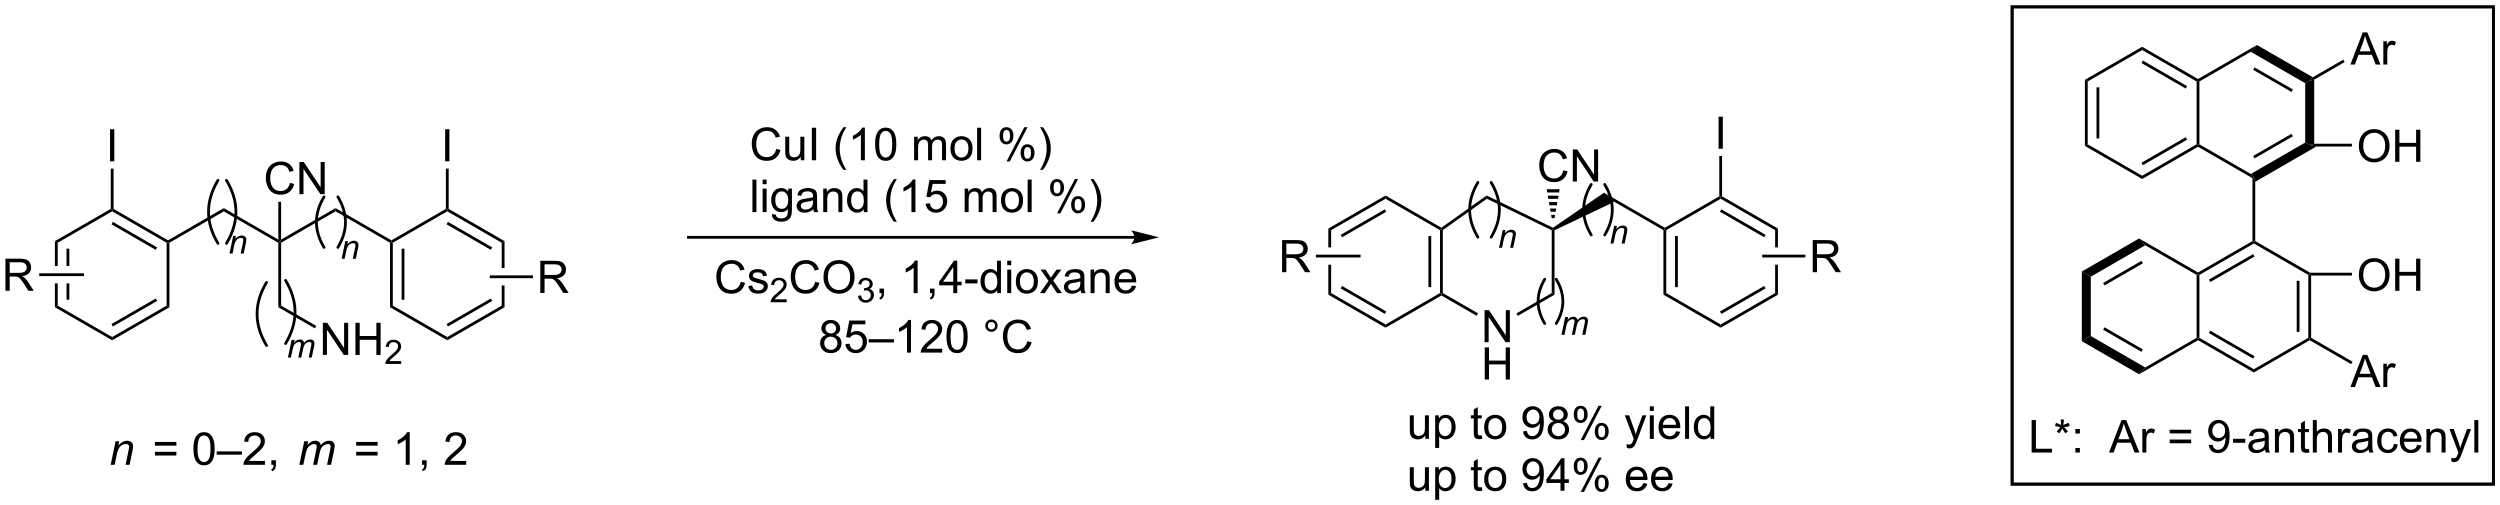 <?xml version="1.0" encoding="UTF-8"?>
<!DOCTYPE svg PUBLIC '-//W3C//DTD SVG 1.0//EN'
          'http://www.w3.org/TR/2001/REC-SVG-20010904/DTD/svg10.dtd'>
<svg stroke-dasharray="none" shape-rendering="auto" xmlns="http://www.w3.org/2000/svg" font-family="'Dialog'" text-rendering="auto" width="1024" fill-opacity="1" color-interpolation="auto" color-rendering="auto" preserveAspectRatio="xMidYMid meet" font-size="12px" viewBox="0 0 1024 207" fill="black" xmlns:xlink="http://www.w3.org/1999/xlink" stroke="black" image-rendering="auto" stroke-miterlimit="10" stroke-linecap="square" stroke-linejoin="miter" font-style="normal" stroke-width="1" height="207" stroke-dashoffset="0" font-weight="normal" stroke-opacity="1"
><!--Generated by the Batik Graphics2D SVG Generator--><defs id="genericDefs"
  /><g
  ><defs id="defs1"
    ><clipPath clipPathUnits="userSpaceOnUse" id="clipPath1"
      ><path d="M1.294 1.032 L459.887 1.032 L459.887 93.696 L1.294 93.696 L1.294 1.032 Z"
      /></clipPath
      ><clipPath clipPathUnits="userSpaceOnUse" id="clipPath2"
      ><path d="M-0.342 39.057 L-0.342 129.145 L445.5 129.145 L445.5 39.057 Z"
      /></clipPath
    ></defs
    ><g transform="scale(2.233,2.233) translate(-1.294,-1.032) matrix(1.029,0,0,1.029,1.646,-39.142)"
    ><path d="M39.578 76.734 L39.578 76.157 L49.288 81.763 L49.538 82.196 L49.288 82.34 Z" stroke="none" clip-path="url(#clipPath2)"
    /></g
    ><g transform="matrix(2.297,0,0,2.297,0.785,-89.704)"
    ><path d="M49.788 82.34 L49.538 82.196 L49.788 81.763 L59.497 76.157 L59.497 76.734 Z" stroke="none" clip-path="url(#clipPath2)"
    /></g
    ><g transform="matrix(2.297,0,0,2.297,0.785,-89.704)"
    ><path d="M51.366 71.663 L52.123 71.853 Q51.887 72.788 51.267 73.28 Q50.647 73.77 49.754 73.77 Q48.827 73.77 48.246 73.392 Q47.668 73.014 47.363 72.301 Q47.061 71.585 47.061 70.764 Q47.061 69.869 47.402 69.205 Q47.746 68.538 48.376 68.192 Q49.006 67.845 49.764 67.845 Q50.623 67.845 51.209 68.283 Q51.795 68.72 52.027 69.514 L51.28 69.689 Q51.082 69.064 50.702 68.78 Q50.324 68.494 49.748 68.494 Q49.09 68.494 48.644 68.811 Q48.202 69.126 48.022 69.66 Q47.842 70.194 47.842 70.759 Q47.842 71.491 48.056 72.035 Q48.269 72.58 48.717 72.85 Q49.168 73.119 49.691 73.119 Q50.327 73.119 50.767 72.751 Q51.209 72.384 51.366 71.663 ZM53.049 73.671 L53.049 67.944 L53.828 67.944 L56.836 72.439 L56.836 67.944 L57.562 67.944 L57.562 73.671 L56.784 73.671 L53.776 69.171 L53.776 73.671 L53.049 73.671 Z" stroke="none" clip-path="url(#clipPath2)"
    /></g
    ><g transform="matrix(2.297,0,0,2.297,0.785,-89.704)"
    ><path d="M49.788 81.763 L49.538 82.196 L49.288 81.763 L49.288 75.037 L49.788 75.037 Z" stroke="none" clip-path="url(#clipPath2)"
    /></g
    ><g transform="matrix(2.297,0,0,2.297,0.785,-89.704)"
    ><path d="M49.288 82.34 L49.538 82.196 L49.788 82.34 L49.788 93.551 L49.288 93.84 Z" stroke="none" clip-path="url(#clipPath2)"
    /></g
    ><g transform="matrix(2.297,0,0,2.297,0.785,-89.704)"
    ><path d="M201.974 81.119 L122.425 81.119 L122.175 81.119 L122.175 81.619 L122.425 81.619 L201.974 81.619 L202.224 81.619 L202.224 81.119 L201.974 81.119 ZM206.349 81.369 L201.349 80.119 C201.349 80.119 201.974 80.822 201.974 81.369 C201.974 81.916 201.349 82.619 201.349 82.619 Z" stroke="none" clip-path="url(#clipPath2)"
    /></g
    ><g transform="matrix(2.297,0,0,2.297,0.785,-89.704)"
    ><path d="M131.754 89.294 L132.522 89.487 Q132.282 90.433 131.654 90.932 Q131.027 91.427 130.122 91.427 Q129.184 91.427 128.596 91.045 Q128.01 90.663 127.702 89.94 Q127.396 89.215 127.396 88.385 Q127.396 87.478 127.741 86.805 Q128.089 86.13 128.727 85.779 Q129.366 85.429 130.133 85.429 Q131.003 85.429 131.596 85.872 Q132.19 86.315 132.424 87.119 L131.667 87.296 Q131.467 86.663 131.082 86.375 Q130.7 86.085 130.117 86.085 Q129.45 86.085 128.999 86.407 Q128.551 86.726 128.369 87.267 Q128.187 87.807 128.187 88.379 Q128.187 89.12 128.403 89.671 Q128.619 90.222 129.073 90.496 Q129.529 90.768 130.059 90.768 Q130.702 90.768 131.148 90.396 Q131.596 90.025 131.754 89.294 ZM133.093 90.072 L133.797 89.961 Q133.855 90.386 134.126 90.612 Q134.398 90.837 134.883 90.837 Q135.373 90.837 135.611 90.636 Q135.848 90.436 135.848 90.167 Q135.848 89.927 135.64 89.787 Q135.492 89.692 134.912 89.547 Q134.129 89.35 133.826 89.204 Q133.522 89.059 133.367 88.806 Q133.211 88.551 133.211 88.242 Q133.211 87.96 133.338 87.723 Q133.467 87.483 133.688 87.325 Q133.855 87.201 134.142 87.116 Q134.429 87.032 134.756 87.032 Q135.252 87.032 135.624 87.174 Q135.998 87.317 136.175 87.559 Q136.354 87.802 136.423 88.21 L135.727 88.305 Q135.679 87.981 135.45 87.799 Q135.223 87.617 134.809 87.617 Q134.319 87.617 134.108 87.781 Q133.899 87.942 133.899 88.158 Q133.899 88.297 133.986 88.408 Q134.073 88.522 134.258 88.598 Q134.366 88.638 134.888 88.78 Q135.642 88.98 135.94 89.11 Q136.241 89.239 136.41 89.484 Q136.581 89.729 136.581 90.093 Q136.581 90.449 136.373 90.763 Q136.164 91.077 135.772 91.251 Q135.381 91.422 134.888 91.422 Q134.068 91.422 133.638 91.082 Q133.211 90.742 133.093 90.072 Z" stroke="none" clip-path="url(#clipPath2)"
    /></g
    ><g transform="matrix(2.297,0,0,2.297,0.785,-89.704)"
    ><path d="M139.944 92.433 L139.944 92.947 L137.068 92.947 Q137.062 92.753 137.132 92.575 Q137.24 92.283 137.482 91.998 Q137.725 91.713 138.182 91.339 Q138.89 90.758 139.139 90.418 Q139.388 90.078 139.388 89.775 Q139.388 89.459 139.161 89.241 Q138.935 89.022 138.569 89.022 Q138.184 89.022 137.952 89.253 Q137.721 89.484 137.719 89.894 L137.169 89.838 Q137.226 89.223 137.594 88.903 Q137.962 88.581 138.581 88.581 Q139.208 88.581 139.572 88.929 Q139.938 89.275 139.938 89.787 Q139.938 90.048 139.831 90.301 Q139.724 90.552 139.475 90.831 Q139.228 91.11 138.652 91.596 Q138.172 92 138.035 92.144 Q137.899 92.289 137.81 92.433 L139.944 92.433 Z" stroke="none" clip-path="url(#clipPath2)"
    /></g
    ><g transform="matrix(2.297,0,0,2.297,0.785,-89.704)"
    ><path d="M145.018 89.294 L145.785 89.487 Q145.545 90.433 144.918 90.932 Q144.29 91.427 143.386 91.427 Q142.447 91.427 141.859 91.045 Q141.274 90.663 140.965 89.94 Q140.66 89.215 140.66 88.385 Q140.66 87.478 141.005 86.805 Q141.353 86.13 141.991 85.779 Q142.629 85.429 143.396 85.429 Q144.267 85.429 144.86 85.872 Q145.453 86.315 145.688 87.119 L144.931 87.296 Q144.731 86.663 144.346 86.375 Q143.963 86.085 143.381 86.085 Q142.714 86.085 142.263 86.407 Q141.814 86.726 141.632 87.267 Q141.451 87.807 141.451 88.379 Q141.451 89.12 141.667 89.671 Q141.883 90.222 142.337 90.496 Q142.793 90.768 143.323 90.768 Q143.966 90.768 144.412 90.396 Q144.86 90.025 145.018 89.294 ZM146.499 88.503 Q146.499 87.058 147.274 86.243 Q148.049 85.426 149.275 85.426 Q150.077 85.426 150.72 85.811 Q151.366 86.193 151.703 86.879 Q152.044 87.564 152.044 88.435 Q152.044 89.318 151.688 90.014 Q151.332 90.71 150.678 91.069 Q150.026 91.427 149.27 91.427 Q148.452 91.427 147.806 91.032 Q147.163 90.634 146.831 89.951 Q146.499 89.265 146.499 88.503 ZM147.29 88.514 Q147.29 89.563 147.851 90.167 Q148.415 90.768 149.267 90.768 Q150.132 90.768 150.691 90.159 Q151.252 89.55 151.252 88.432 Q151.252 87.723 151.013 87.195 Q150.773 86.668 150.311 86.378 Q149.852 86.085 149.278 86.085 Q148.463 86.085 147.875 86.647 Q147.29 87.206 147.29 88.514 Z" stroke="none" clip-path="url(#clipPath2)"
    /></g
    ><g transform="matrix(2.297,0,0,2.297,0.785,-89.704)"
    ><path d="M152.652 91.798 L153.186 91.727 Q153.279 92.182 153.498 92.382 Q153.72 92.581 154.038 92.581 Q154.414 92.581 154.673 92.32 Q154.934 92.059 154.934 91.674 Q154.934 91.306 154.693 91.068 Q154.453 90.829 154.082 90.829 Q153.931 90.829 153.706 90.888 L153.765 90.42 Q153.819 90.426 153.85 90.426 Q154.192 90.426 154.465 90.248 Q154.738 90.07 154.738 89.698 Q154.738 89.405 154.538 89.213 Q154.341 89.02 154.026 89.02 Q153.714 89.02 153.506 89.216 Q153.298 89.411 153.239 89.803 L152.705 89.708 Q152.804 89.17 153.15 88.875 Q153.498 88.581 154.014 88.581 Q154.37 88.581 154.669 88.733 Q154.97 88.885 155.128 89.15 Q155.286 89.413 155.286 89.71 Q155.286 89.993 155.134 90.224 Q154.983 90.455 154.687 90.592 Q155.072 90.681 155.286 90.962 Q155.5 91.24 155.5 91.662 Q155.5 92.231 155.084 92.629 Q154.669 93.024 154.034 93.024 Q153.463 93.024 153.083 92.684 Q152.705 92.342 152.652 91.798 Z" stroke="none" clip-path="url(#clipPath2)"
    /></g
    ><g transform="matrix(2.297,0,0,2.297,0.785,-89.704)"
    ><path d="M156.488 91.327 L156.488 90.515 L157.3 90.515 L157.3 91.327 Q157.3 91.775 157.142 92.05 Q156.984 92.324 156.638 92.474 L156.441 92.171 Q156.667 92.071 156.773 91.878 Q156.881 91.688 156.892 91.327 L156.488 91.327 ZM163.288 91.327 L162.576 91.327 L162.576 86.789 Q162.318 87.034 161.901 87.28 Q161.485 87.525 161.153 87.649 L161.153 86.961 Q161.749 86.679 162.194 86.28 Q162.642 85.88 162.829 85.505 L163.288 85.505 L163.288 91.327 ZM165.494 91.327 L165.494 90.515 L166.306 90.515 L166.306 91.327 Q166.306 91.775 166.148 92.05 Q165.99 92.324 165.644 92.474 L165.446 92.171 Q165.673 92.071 165.779 91.878 Q165.887 91.688 165.897 91.327 L165.494 91.327 ZM169.643 91.327 L169.643 89.938 L167.127 89.938 L167.127 89.286 L169.775 85.529 L170.355 85.529 L170.355 89.286 L171.138 89.286 L171.138 89.938 L170.355 89.938 L170.355 91.327 L169.643 91.327 ZM169.643 89.286 L169.643 86.671 L167.829 89.286 L169.643 89.286 ZM171.788 89.587 L171.788 88.87 L173.974 88.87 L173.974 89.587 L171.788 89.587 ZM177.486 91.327 L177.486 90.797 Q177.088 91.422 176.312 91.422 Q175.809 91.422 175.387 91.145 Q174.968 90.868 174.736 90.373 Q174.504 89.874 174.504 89.231 Q174.504 88.601 174.712 88.089 Q174.923 87.578 175.342 87.306 Q175.761 87.032 176.281 87.032 Q176.66 87.032 176.956 87.193 Q177.254 87.351 177.438 87.609 L177.438 85.529 L178.148 85.529 L178.148 91.327 L177.486 91.327 ZM175.237 89.231 Q175.237 90.038 175.577 90.439 Q175.917 90.837 176.378 90.837 Q176.845 90.837 177.172 90.454 Q177.499 90.072 177.499 89.289 Q177.499 88.427 177.167 88.023 Q176.834 87.62 176.347 87.62 Q175.872 87.62 175.553 88.007 Q175.237 88.395 175.237 89.231 ZM179.269 86.346 L179.269 85.529 L179.981 85.529 L179.981 86.346 L179.269 86.346 ZM179.269 91.327 L179.269 87.127 L179.981 87.127 L179.981 91.327 L179.269 91.327 ZM180.8 89.226 Q180.8 88.06 181.449 87.499 Q181.992 87.032 182.77 87.032 Q183.637 87.032 184.186 87.599 Q184.737 88.166 184.737 89.168 Q184.737 89.977 184.492 90.444 Q184.249 90.908 183.785 91.166 Q183.321 91.422 182.77 91.422 Q181.889 91.422 181.343 90.858 Q180.8 90.291 180.8 89.226 ZM181.533 89.226 Q181.533 90.032 181.884 90.436 Q182.237 90.837 182.77 90.837 Q183.3 90.837 183.65 90.433 Q184.004 90.03 184.004 89.202 Q184.004 88.424 183.65 88.023 Q183.297 87.62 182.77 87.62 Q182.237 87.62 181.884 88.021 Q181.533 88.419 181.533 89.226 ZM185.097 91.327 L186.631 89.144 L185.21 87.127 L186.101 87.127 L186.745 88.11 Q186.927 88.392 187.037 88.582 Q187.211 88.321 187.359 88.118 L188.066 87.127 L188.917 87.127 L187.464 89.104 L189.028 91.327 L188.153 91.327 L187.29 90.022 L187.061 89.669 L185.959 91.327 L185.097 91.327 ZM192.361 90.808 Q191.965 91.145 191.599 91.285 Q191.235 91.422 190.816 91.422 Q190.122 91.422 189.75 91.085 Q189.379 90.744 189.379 90.22 Q189.379 89.911 189.518 89.655 Q189.661 89.4 189.887 89.247 Q190.114 89.091 190.399 89.012 Q190.61 88.957 191.032 88.907 Q191.894 88.804 192.303 88.661 Q192.305 88.514 192.305 88.474 Q192.305 88.039 192.105 87.862 Q191.831 87.62 191.293 87.62 Q190.792 87.62 190.552 87.796 Q190.312 87.973 190.199 88.419 L189.503 88.324 Q189.597 87.878 189.814 87.604 Q190.033 87.327 190.444 87.18 Q190.855 87.032 191.396 87.032 Q191.934 87.032 192.268 87.158 Q192.606 87.285 192.764 87.478 Q192.922 87.667 192.986 87.96 Q193.023 88.142 193.023 88.617 L193.023 89.566 Q193.023 90.56 193.067 90.823 Q193.112 91.085 193.247 91.327 L192.503 91.327 Q192.392 91.106 192.361 90.808 ZM192.303 89.218 Q191.915 89.376 191.14 89.487 Q190.7 89.55 190.518 89.629 Q190.336 89.708 190.236 89.861 Q190.138 90.014 190.138 90.199 Q190.138 90.483 190.354 90.673 Q190.57 90.863 190.984 90.863 Q191.396 90.863 191.715 90.684 Q192.036 90.504 192.187 90.191 Q192.303 89.951 192.303 89.479 L192.303 89.218 ZM194.126 91.327 L194.126 87.127 L194.767 87.127 L194.767 87.723 Q195.228 87.032 196.104 87.032 Q196.483 87.032 196.8 87.169 Q197.119 87.303 197.277 87.525 Q197.435 87.746 197.498 88.052 Q197.538 88.25 197.538 88.743 L197.538 91.327 L196.826 91.327 L196.826 88.772 Q196.826 88.337 196.742 88.121 Q196.66 87.905 196.449 87.778 Q196.238 87.649 195.953 87.649 Q195.497 87.649 195.168 87.939 Q194.838 88.226 194.838 89.033 L194.838 91.327 L194.126 91.327 ZM201.505 89.975 L202.241 90.064 Q202.066 90.71 201.595 91.066 Q201.125 91.422 200.395 91.422 Q199.472 91.422 198.931 90.855 Q198.394 90.286 198.394 89.263 Q198.394 88.203 198.939 87.617 Q199.485 87.032 200.355 87.032 Q201.196 87.032 201.729 87.607 Q202.264 88.179 202.264 89.218 Q202.264 89.281 202.262 89.408 L199.129 89.408 Q199.169 90.101 199.519 90.47 Q199.873 90.837 200.398 90.837 Q200.79 90.837 201.067 90.631 Q201.344 90.425 201.505 89.975 ZM199.169 88.822 L201.513 88.822 Q201.465 88.292 201.244 88.029 Q200.904 87.617 200.363 87.617 Q199.873 87.617 199.538 87.947 Q199.203 88.274 199.169 88.822 Z" stroke="none" clip-path="url(#clipPath2)"
    /></g
    ><g transform="matrix(2.297,0,0,2.297,0.785,-89.704)"
    ><path d="M147.002 98.781 Q146.559 98.621 146.345 98.32 Q146.132 98.019 146.132 97.6 Q146.132 96.967 146.585 96.538 Q147.041 96.105 147.798 96.105 Q148.557 96.105 149.019 96.546 Q149.483 96.986 149.483 97.619 Q149.483 98.022 149.269 98.323 Q149.058 98.621 148.629 98.781 Q149.161 98.956 149.441 99.343 Q149.72 99.731 149.72 100.269 Q149.72 101.012 149.193 101.521 Q148.668 102.027 147.809 102.027 Q146.952 102.027 146.424 101.518 Q145.9 101.01 145.9 100.25 Q145.9 99.683 146.184 99.304 Q146.472 98.921 147.002 98.781 ZM146.859 97.576 Q146.859 97.988 147.123 98.249 Q147.389 98.51 147.814 98.51 Q148.225 98.51 148.486 98.251 Q148.75 97.99 148.75 97.616 Q148.75 97.223 148.478 96.957 Q148.209 96.691 147.806 96.691 Q147.397 96.691 147.128 96.952 Q146.859 97.213 146.859 97.576 ZM146.63 100.253 Q146.63 100.559 146.775 100.843 Q146.92 101.128 147.205 101.284 Q147.489 101.439 147.816 101.439 Q148.328 101.439 148.66 101.112 Q148.993 100.783 148.993 100.276 Q148.993 99.762 148.65 99.427 Q148.307 99.09 147.793 99.09 Q147.292 99.09 146.96 99.422 Q146.63 99.754 146.63 100.253 ZM150.412 100.408 L151.159 100.345 Q151.243 100.891 151.543 101.165 Q151.847 101.439 152.274 101.439 Q152.788 101.439 153.144 101.052 Q153.5 100.664 153.5 100.023 Q153.5 99.414 153.157 99.064 Q152.817 98.71 152.263 98.71 Q151.918 98.71 151.641 98.868 Q151.364 99.024 151.206 99.272 L150.539 99.185 L151.101 96.208 L153.982 96.208 L153.982 96.888 L151.67 96.888 L151.356 98.447 Q151.878 98.083 152.453 98.083 Q153.213 98.083 153.735 98.61 Q154.257 99.135 154.257 99.96 Q154.257 100.749 153.798 101.321 Q153.239 102.027 152.274 102.027 Q151.483 102.027 150.982 101.584 Q150.483 101.139 150.412 100.408 ZM154.564 100.116 L154.564 99.541 L159.07 99.541 L159.07 100.116 L154.564 100.116 ZM162.103 101.927 L161.392 101.927 L161.392 97.389 Q161.133 97.635 160.717 97.88 Q160.3 98.125 159.968 98.249 L159.968 97.561 Q160.564 97.279 161.009 96.88 Q161.458 96.48 161.645 96.105 L162.103 96.105 L162.103 101.927 ZM167.668 101.242 L167.668 101.927 L163.834 101.927 Q163.827 101.669 163.919 101.431 Q164.064 101.041 164.386 100.662 Q164.71 100.282 165.319 99.783 Q166.263 99.008 166.595 98.555 Q166.927 98.101 166.927 97.698 Q166.927 97.276 166.624 96.986 Q166.324 96.693 165.836 96.693 Q165.322 96.693 165.013 97.002 Q164.705 97.31 164.702 97.856 L163.969 97.782 Q164.046 96.962 164.536 96.535 Q165.026 96.105 165.852 96.105 Q166.688 96.105 167.173 96.569 Q167.66 97.031 167.66 97.714 Q167.66 98.062 167.518 98.399 Q167.376 98.734 167.043 99.106 Q166.714 99.478 165.947 100.126 Q165.306 100.664 165.124 100.857 Q164.942 101.049 164.823 101.242 L167.668 101.242 ZM168.432 99.066 Q168.432 98.038 168.643 97.413 Q168.853 96.785 169.27 96.445 Q169.689 96.105 170.322 96.105 Q170.789 96.105 171.14 96.292 Q171.493 96.48 171.722 96.836 Q171.952 97.189 172.081 97.698 Q172.213 98.204 172.213 99.066 Q172.213 100.087 172.002 100.714 Q171.793 101.342 171.374 101.684 Q170.958 102.027 170.322 102.027 Q169.484 102.027 169.004 101.424 Q168.432 100.701 168.432 99.066 ZM169.162 99.066 Q169.162 100.495 169.497 100.967 Q169.832 101.439 170.322 101.439 Q170.813 101.439 171.145 100.965 Q171.48 100.49 171.48 99.066 Q171.48 97.635 171.145 97.165 Q170.813 96.693 170.314 96.693 Q169.824 96.693 169.531 97.11 Q169.162 97.64 169.162 99.066 ZM175.356 97.126 Q175.356 96.669 175.677 96.35 Q176.002 96.029 176.453 96.029 Q176.911 96.029 177.23 96.35 Q177.552 96.669 177.552 97.126 Q177.552 97.579 177.228 97.903 Q176.906 98.225 176.453 98.225 Q176.002 98.225 175.677 97.906 Q175.356 97.584 175.356 97.126 ZM175.788 97.126 Q175.788 97.403 175.983 97.598 Q176.178 97.793 176.455 97.793 Q176.729 97.793 176.925 97.598 Q177.12 97.403 177.12 97.126 Q177.12 96.849 176.925 96.654 Q176.729 96.456 176.455 96.456 Q176.178 96.456 175.983 96.654 Q175.788 96.849 175.788 97.126 ZM182.851 99.894 L183.618 100.087 Q183.378 101.033 182.75 101.532 Q182.123 102.027 181.218 102.027 Q180.28 102.027 179.692 101.645 Q179.106 101.263 178.798 100.54 Q178.492 99.815 178.492 98.984 Q178.492 98.078 178.838 97.405 Q179.185 96.73 179.824 96.379 Q180.462 96.029 181.229 96.029 Q182.099 96.029 182.692 96.472 Q183.286 96.915 183.52 97.719 L182.763 97.896 Q182.563 97.263 182.178 96.975 Q181.796 96.685 181.213 96.685 Q180.546 96.685 180.095 97.007 Q179.647 97.326 179.465 97.867 Q179.283 98.407 179.283 98.979 Q179.283 99.72 179.499 100.271 Q179.715 100.822 180.169 101.097 Q180.625 101.368 181.155 101.368 Q181.798 101.368 182.244 100.996 Q182.692 100.625 182.851 99.894 Z" stroke="none" clip-path="url(#clipPath2)"
    /></g
    ><g transform="matrix(2.297,0,0,2.297,0.785,-89.704)"
    ><path d="M253.825 117.312 L253.825 116.695 Q253.334 117.407 252.49 117.407 Q252.119 117.407 251.797 117.264 Q251.475 117.122 251.317 116.906 Q251.162 116.689 251.098 116.378 Q251.056 116.167 251.056 115.714 L251.056 113.111 L251.768 113.111 L251.768 115.44 Q251.768 115.999 251.81 116.191 Q251.879 116.473 252.095 116.634 Q252.314 116.792 252.633 116.792 Q252.955 116.792 253.234 116.629 Q253.516 116.465 253.632 116.183 Q253.748 115.898 253.748 115.361 L253.748 113.111 L254.46 113.111 L254.46 117.312 L253.825 117.312 ZM255.577 118.923 L255.577 113.111 L256.225 113.111 L256.225 113.657 Q256.455 113.335 256.742 113.177 Q257.032 113.016 257.444 113.016 Q257.981 113.016 258.393 113.293 Q258.804 113.57 259.012 114.074 Q259.223 114.577 259.223 115.179 Q259.223 115.825 258.991 116.341 Q258.759 116.856 258.319 117.132 Q257.879 117.407 257.391 117.407 Q257.035 117.407 256.753 117.256 Q256.471 117.106 256.289 116.877 L256.289 118.923 L255.577 118.923 ZM256.22 115.234 Q256.22 116.046 256.547 116.434 Q256.877 116.821 257.343 116.821 Q257.818 116.821 258.156 116.421 Q258.496 116.017 258.496 115.176 Q258.496 114.372 258.163 113.974 Q257.834 113.573 257.375 113.573 Q256.921 113.573 256.571 114 Q256.22 114.424 256.22 115.234 ZM263.885 116.674 L263.988 117.304 Q263.687 117.367 263.45 117.367 Q263.062 117.367 262.849 117.246 Q262.635 117.122 262.548 116.921 Q262.461 116.721 262.461 116.08 L262.461 113.665 L261.939 113.665 L261.939 113.111 L262.461 113.111 L262.461 112.07 L263.171 111.643 L263.171 113.111 L263.885 113.111 L263.885 113.665 L263.171 113.665 L263.171 116.12 Q263.171 116.426 263.207 116.513 Q263.244 116.6 263.329 116.653 Q263.416 116.703 263.574 116.703 Q263.693 116.703 263.885 116.674 ZM264.316 115.21 Q264.316 114.045 264.965 113.483 Q265.508 113.016 266.286 113.016 Q267.153 113.016 267.702 113.583 Q268.253 114.15 268.253 115.152 Q268.253 115.962 268.008 116.428 Q267.765 116.892 267.301 117.151 Q266.837 117.407 266.286 117.407 Q265.405 117.407 264.859 116.842 Q264.316 116.275 264.316 115.21 ZM265.049 115.21 Q265.049 116.017 265.4 116.421 Q265.753 116.821 266.286 116.821 Q266.816 116.821 267.166 116.418 Q267.52 116.014 267.52 115.186 Q267.52 114.409 267.166 114.008 Q266.813 113.605 266.286 113.605 Q265.753 113.605 265.4 114.005 Q265.049 114.403 265.049 115.21 ZM271.245 115.97 L271.931 115.906 Q272.018 116.389 272.263 116.608 Q272.509 116.824 272.891 116.824 Q273.22 116.824 273.466 116.674 Q273.714 116.523 273.872 116.273 Q274.03 116.022 274.135 115.595 Q274.243 115.168 274.243 114.725 Q274.243 114.678 274.241 114.583 Q274.027 114.923 273.656 115.134 Q273.286 115.345 272.856 115.345 Q272.137 115.345 271.638 114.823 Q271.14 114.301 271.14 113.446 Q271.14 112.566 271.659 112.028 Q272.179 111.49 272.962 111.49 Q273.529 111.49 273.996 111.796 Q274.465 112.099 274.707 112.663 Q274.953 113.225 274.953 114.293 Q274.953 115.405 274.71 116.064 Q274.47 116.721 273.993 117.067 Q273.516 117.412 272.875 117.412 Q272.195 117.412 271.762 117.035 Q271.332 116.655 271.245 115.97 ZM274.162 113.412 Q274.162 112.798 273.835 112.439 Q273.508 112.078 273.049 112.078 Q272.574 112.078 272.221 112.465 Q271.87 112.853 271.87 113.47 Q271.87 114.024 272.205 114.372 Q272.54 114.717 273.031 114.717 Q273.524 114.717 273.843 114.372 Q274.162 114.024 274.162 113.412 ZM276.739 114.166 Q276.296 114.005 276.083 113.705 Q275.869 113.404 275.869 112.985 Q275.869 112.352 276.322 111.922 Q276.779 111.49 277.535 111.49 Q278.295 111.49 278.756 111.93 Q279.22 112.371 279.22 113.003 Q279.22 113.407 279.007 113.707 Q278.796 114.005 278.366 114.166 Q278.899 114.34 279.178 114.728 Q279.458 115.115 279.458 115.653 Q279.458 116.397 278.93 116.906 Q278.406 117.412 277.546 117.412 Q276.689 117.412 276.162 116.903 Q275.637 116.394 275.637 115.635 Q275.637 115.068 275.922 114.688 Q276.209 114.306 276.739 114.166 ZM276.597 112.961 Q276.597 113.372 276.86 113.633 Q277.127 113.894 277.551 113.894 Q277.962 113.894 278.224 113.636 Q278.487 113.375 278.487 113.001 Q278.487 112.608 278.216 112.341 Q277.947 112.075 277.543 112.075 Q277.135 112.075 276.866 112.336 Q276.597 112.597 276.597 112.961 ZM276.367 115.637 Q276.367 115.943 276.512 116.228 Q276.657 116.513 276.942 116.668 Q277.227 116.824 277.554 116.824 Q278.065 116.824 278.398 116.497 Q278.73 116.167 278.73 115.661 Q278.73 115.147 278.387 114.812 Q278.044 114.475 277.53 114.475 Q277.029 114.475 276.697 114.807 Q276.367 115.139 276.367 115.637 ZM280.284 112.906 Q280.284 112.284 280.595 111.848 Q280.909 111.413 281.502 111.413 Q282.048 111.413 282.404 111.804 Q282.763 112.194 282.763 112.948 Q282.763 113.684 282.401 114.082 Q282.04 114.48 281.51 114.48 Q280.983 114.48 280.632 114.09 Q280.284 113.697 280.284 112.906 ZM281.521 111.904 Q281.257 111.904 281.08 112.133 Q280.904 112.363 280.904 112.977 Q280.904 113.533 281.08 113.763 Q281.26 113.989 281.521 113.989 Q281.79 113.989 281.966 113.76 Q282.143 113.531 282.143 112.922 Q282.143 112.36 281.964 112.133 Q281.787 111.904 281.521 111.904 ZM281.526 117.525 L284.698 111.413 L285.276 111.413 L282.114 117.525 L281.526 117.525 ZM284.034 115.951 Q284.034 115.326 284.345 114.894 Q284.659 114.459 285.254 114.459 Q285.8 114.459 286.159 114.849 Q286.517 115.239 286.517 115.993 Q286.517 116.729 286.154 117.127 Q285.792 117.525 285.26 117.525 Q284.732 117.525 284.382 117.132 Q284.034 116.737 284.034 115.951 ZM285.276 114.949 Q285.007 114.949 284.83 115.179 Q284.653 115.408 284.653 116.022 Q284.653 116.576 284.83 116.805 Q285.009 117.035 285.27 117.035 Q285.544 117.035 285.718 116.805 Q285.895 116.576 285.895 115.967 Q285.895 115.405 285.716 115.179 Q285.539 114.949 285.276 114.949 ZM289.768 118.931 L289.689 118.261 Q289.921 118.324 290.095 118.324 Q290.333 118.324 290.475 118.245 Q290.618 118.166 290.71 118.024 Q290.776 117.918 290.926 117.494 Q290.947 117.436 290.989 117.32 L289.397 113.111 L290.164 113.111 L291.037 115.543 Q291.208 116.007 291.343 116.515 Q291.464 116.025 291.635 115.558 L292.532 113.111 L293.244 113.111 L291.646 117.383 Q291.39 118.076 291.248 118.337 Q291.058 118.688 290.813 118.852 Q290.567 119.018 290.227 119.018 Q290.022 119.018 289.768 118.931 ZM293.853 112.331 L293.853 111.514 L294.565 111.514 L294.565 112.331 L293.853 112.331 ZM293.853 117.312 L293.853 113.111 L294.565 113.111 L294.565 117.312 L293.853 117.312 ZM298.524 115.959 L299.259 116.049 Q299.085 116.695 298.613 117.051 Q298.144 117.407 297.414 117.407 Q296.491 117.407 295.95 116.84 Q295.412 116.27 295.412 115.247 Q295.412 114.187 295.958 113.602 Q296.504 113.016 297.374 113.016 Q298.215 113.016 298.748 113.591 Q299.283 114.163 299.283 115.202 Q299.283 115.266 299.28 115.392 L296.148 115.392 Q296.188 116.086 296.538 116.455 Q296.892 116.821 297.416 116.821 Q297.809 116.821 298.086 116.616 Q298.363 116.41 298.524 115.959 ZM296.188 114.807 L298.532 114.807 Q298.484 114.277 298.263 114.013 Q297.923 113.602 297.382 113.602 Q296.892 113.602 296.557 113.931 Q296.222 114.258 296.188 114.807 ZM300.139 117.312 L300.139 111.514 L300.851 111.514 L300.851 117.312 L300.139 117.312 ZM304.678 117.312 L304.678 116.782 Q304.28 117.407 303.504 117.407 Q303.001 117.407 302.579 117.13 Q302.16 116.853 301.928 116.357 Q301.696 115.859 301.696 115.216 Q301.696 114.585 301.904 114.074 Q302.115 113.562 302.534 113.291 Q302.953 113.016 303.473 113.016 Q303.852 113.016 304.148 113.177 Q304.446 113.335 304.63 113.594 L304.63 111.514 L305.34 111.514 L305.34 117.312 L304.678 117.312 ZM302.429 115.216 Q302.429 116.022 302.769 116.423 Q303.109 116.821 303.57 116.821 Q304.037 116.821 304.364 116.439 Q304.691 116.057 304.691 115.273 Q304.691 114.411 304.359 114.008 Q304.026 113.605 303.539 113.605 Q303.064 113.605 302.745 113.992 Q302.429 114.38 302.429 115.216 Z" stroke="none" clip-path="url(#clipPath2)"
    /></g
    ><g transform="matrix(2.297,0,0,2.297,0.785,-89.704)"
    ><path d="M253.825 126.562 L253.825 125.945 Q253.334 126.657 252.49 126.657 Q252.119 126.657 251.797 126.514 Q251.475 126.372 251.317 126.156 Q251.162 125.939 251.098 125.628 Q251.056 125.417 251.056 124.964 L251.056 122.361 L251.768 122.361 L251.768 124.69 Q251.768 125.249 251.81 125.441 Q251.879 125.723 252.095 125.884 Q252.314 126.042 252.633 126.042 Q252.955 126.042 253.234 125.879 Q253.516 125.715 253.632 125.433 Q253.748 125.148 253.748 124.611 L253.748 122.361 L254.46 122.361 L254.46 126.562 L253.825 126.562 ZM255.577 128.173 L255.577 122.361 L256.225 122.361 L256.225 122.907 Q256.455 122.585 256.742 122.427 Q257.032 122.266 257.444 122.266 Q257.981 122.266 258.393 122.543 Q258.804 122.82 259.012 123.324 Q259.223 123.827 259.223 124.429 Q259.223 125.075 258.991 125.591 Q258.759 126.106 258.319 126.382 Q257.879 126.657 257.391 126.657 Q257.035 126.657 256.753 126.506 Q256.471 126.356 256.289 126.127 L256.289 128.173 L255.577 128.173 ZM256.22 124.484 Q256.22 125.296 256.547 125.684 Q256.877 126.071 257.343 126.071 Q257.818 126.071 258.156 125.671 Q258.496 125.267 258.496 124.426 Q258.496 123.622 258.163 123.224 Q257.834 122.823 257.375 122.823 Q256.921 122.823 256.571 123.25 Q256.22 123.674 256.22 124.484 ZM263.885 125.924 L263.988 126.554 Q263.687 126.617 263.45 126.617 Q263.062 126.617 262.849 126.496 Q262.635 126.372 262.548 126.171 Q262.461 125.971 262.461 125.33 L262.461 122.915 L261.939 122.915 L261.939 122.361 L262.461 122.361 L262.461 121.32 L263.171 120.893 L263.171 122.361 L263.885 122.361 L263.885 122.915 L263.171 122.915 L263.171 125.37 Q263.171 125.676 263.207 125.763 Q263.244 125.85 263.329 125.903 Q263.416 125.953 263.574 125.953 Q263.693 125.953 263.885 125.924 ZM264.316 124.46 Q264.316 123.295 264.965 122.733 Q265.508 122.266 266.286 122.266 Q267.153 122.266 267.702 122.833 Q268.253 123.4 268.253 124.402 Q268.253 125.212 268.008 125.678 Q267.765 126.142 267.301 126.401 Q266.837 126.657 266.286 126.657 Q265.405 126.657 264.859 126.092 Q264.316 125.525 264.316 124.46 ZM265.049 124.46 Q265.049 125.267 265.4 125.671 Q265.753 126.071 266.286 126.071 Q266.816 126.071 267.166 125.668 Q267.52 125.264 267.52 124.436 Q267.52 123.659 267.166 123.258 Q266.813 122.855 266.286 122.855 Q265.753 122.855 265.4 123.255 Q265.049 123.653 265.049 124.46 ZM271.245 125.22 L271.931 125.156 Q272.018 125.639 272.263 125.858 Q272.509 126.074 272.891 126.074 Q273.22 126.074 273.466 125.924 Q273.714 125.773 273.872 125.523 Q274.03 125.272 274.135 124.845 Q274.243 124.418 274.243 123.975 Q274.243 123.928 274.241 123.833 Q274.027 124.173 273.656 124.384 Q273.286 124.595 272.856 124.595 Q272.137 124.595 271.638 124.073 Q271.14 123.551 271.14 122.696 Q271.14 121.816 271.659 121.278 Q272.179 120.74 272.962 120.74 Q273.529 120.74 273.996 121.046 Q274.465 121.349 274.707 121.913 Q274.953 122.475 274.953 123.543 Q274.953 124.655 274.71 125.314 Q274.47 125.971 273.993 126.317 Q273.516 126.662 272.875 126.662 Q272.195 126.662 271.762 126.285 Q271.332 125.905 271.245 125.22 ZM274.162 122.662 Q274.162 122.048 273.835 121.689 Q273.508 121.328 273.049 121.328 Q272.574 121.328 272.221 121.715 Q271.87 122.103 271.87 122.72 Q271.87 123.274 272.205 123.622 Q272.54 123.967 273.031 123.967 Q273.524 123.967 273.843 123.622 Q274.162 123.274 274.162 122.662 ZM277.926 126.562 L277.926 125.172 L275.41 125.172 L275.41 124.521 L278.057 120.764 L278.637 120.764 L278.637 124.521 L279.421 124.521 L279.421 125.172 L278.637 125.172 L278.637 126.562 L277.926 126.562 ZM277.926 124.521 L277.926 121.905 L276.111 124.521 L277.926 124.521 ZM280.284 122.156 Q280.284 121.534 280.595 121.098 Q280.909 120.663 281.502 120.663 Q282.048 120.663 282.404 121.054 Q282.763 121.444 282.763 122.198 Q282.763 122.934 282.401 123.332 Q282.04 123.73 281.51 123.73 Q280.983 123.73 280.632 123.34 Q280.284 122.947 280.284 122.156 ZM281.521 121.154 Q281.257 121.154 281.08 121.383 Q280.904 121.613 280.904 122.227 Q280.904 122.783 281.08 123.013 Q281.26 123.239 281.521 123.239 Q281.79 123.239 281.966 123.01 Q282.143 122.781 282.143 122.172 Q282.143 121.61 281.964 121.383 Q281.787 121.154 281.521 121.154 ZM281.526 126.775 L284.698 120.663 L285.276 120.663 L282.114 126.775 L281.526 126.775 ZM284.034 125.201 Q284.034 124.576 284.345 124.144 Q284.659 123.709 285.254 123.709 Q285.8 123.709 286.159 124.099 Q286.517 124.489 286.517 125.243 Q286.517 125.979 286.154 126.377 Q285.792 126.775 285.26 126.775 Q284.732 126.775 284.382 126.382 Q284.034 125.987 284.034 125.201 ZM285.276 124.199 Q285.007 124.199 284.83 124.429 Q284.653 124.658 284.653 125.272 Q284.653 125.826 284.83 126.055 Q285.009 126.285 285.27 126.285 Q285.544 126.285 285.718 126.055 Q285.895 125.826 285.895 125.217 Q285.895 124.655 285.716 124.429 Q285.539 124.199 285.276 124.199 ZM292.674 125.209 L293.41 125.299 Q293.236 125.945 292.764 126.301 Q292.294 126.657 291.564 126.657 Q290.641 126.657 290.101 126.09 Q289.563 125.52 289.563 124.497 Q289.563 123.437 290.109 122.852 Q290.654 122.266 291.524 122.266 Q292.366 122.266 292.898 122.841 Q293.433 123.413 293.433 124.452 Q293.433 124.516 293.431 124.642 L290.298 124.642 Q290.338 125.336 290.689 125.705 Q291.042 126.071 291.567 126.071 Q291.96 126.071 292.236 125.866 Q292.513 125.66 292.674 125.209 ZM290.338 124.057 L292.682 124.057 Q292.635 123.527 292.413 123.263 Q292.073 122.852 291.532 122.852 Q291.042 122.852 290.707 123.181 Q290.372 123.508 290.338 124.057 ZM297.179 125.209 L297.915 125.299 Q297.74 125.945 297.269 126.301 Q296.799 126.657 296.069 126.657 Q295.146 126.657 294.606 126.09 Q294.068 125.52 294.068 124.497 Q294.068 123.437 294.613 122.852 Q295.159 122.266 296.029 122.266 Q296.87 122.266 297.403 122.841 Q297.938 123.413 297.938 124.452 Q297.938 124.516 297.936 124.642 L294.803 124.642 Q294.843 125.336 295.193 125.705 Q295.547 126.071 296.072 126.071 Q296.464 126.071 296.741 125.866 Q297.018 125.66 297.179 125.209 ZM294.843 124.057 L297.187 124.057 Q297.139 123.527 296.918 123.263 Q296.578 122.852 296.037 122.852 Q295.547 122.852 295.212 123.181 Q294.877 123.508 294.843 124.057 Z" stroke="none" clip-path="url(#clipPath2)"
    /></g
    ><g transform="matrix(2.297,0,0,2.297,0.785,-89.704)"
    ><path d="M39.578 76.157 L39.578 76.734 L29.869 82.34 L29.619 82.196 L29.619 81.907 Z" stroke="none" clip-path="url(#clipPath2)"
    /></g
    ><g transform="matrix(2.297,0,0,2.297,0.785,-89.704)"
    ><path d="M59.497 76.734 L59.497 76.157 L69.456 81.907 L69.456 82.196 L69.206 82.34 Z" stroke="none" clip-path="url(#clipPath2)"
    /></g
    ><g transform="matrix(2.297,0,0,2.297,0.785,-89.704)"
    ><path d="M256.943 91.31 L256.693 91.454 L256.443 91.31 L256.443 80.099 L256.693 79.954 L256.943 80.083 ZM254.873 90.259 L254.873 81.15 L254.373 81.15 L254.373 90.259 Z" stroke="none" clip-path="url(#clipPath2)"
    /></g
    ><g transform="matrix(2.297,0,0,2.297,0.785,-89.704)"
    ><path d="M256.679 79.658 L256.693 79.954 L256.443 80.099 L246.733 74.493 L246.733 73.916 Z" stroke="none" clip-path="url(#clipPath2)"
    /></g
    ><g transform="matrix(2.297,0,0,2.297,0.785,-89.704)"
    ><path d="M246.733 73.916 L246.733 74.493 L237.024 80.099 L236.524 79.81 ZM246.608 76.378 L238.719 80.933 L238.969 81.366 L246.858 76.811 Z" stroke="none" clip-path="url(#clipPath2)"
    /></g
    ><g transform="matrix(2.297,0,0,2.297,0.785,-89.704)"
    ><path d="M236.524 79.81 L236.524 83.165 L237.024 83.165 L237.024 80.099 L236.524 79.81 ZM236.524 86.265 L236.524 91.599 L237.024 91.31 L237.024 86.265 Z" stroke="none" clip-path="url(#clipPath2)"
    /></g
    ><g transform="matrix(2.297,0,0,2.297,0.785,-89.704)"
    ><path d="M236.524 91.599 L237.024 91.31 L246.733 96.916 L246.733 97.493 ZM238.719 90.476 L246.608 95.031 L246.858 94.598 L238.969 90.043 Z" stroke="none" clip-path="url(#clipPath2)"
    /></g
    ><g transform="matrix(2.297,0,0,2.297,0.785,-89.704)"
    ><path d="M246.733 97.493 L246.733 96.916 L256.443 91.31 L256.693 91.454 L256.693 91.743 Z" stroke="none" clip-path="url(#clipPath2)"
    /></g
    ><g transform="matrix(2.297,0,0,2.297,0.785,-89.704)"
    ><path d="M264.387 100.079 L264.387 94.353 L265.165 94.353 L268.173 98.848 L268.173 94.353 L268.899 94.353 L268.899 100.079 L268.121 100.079 L265.113 95.579 L265.113 100.079 L264.387 100.079 Z" stroke="none" clip-path="url(#clipPath2)"
    /></g
    ><g transform="matrix(2.297,0,0,2.297,0.785,-89.704)"
    ><path d="M264.418 106.729 L264.418 101.003 L265.175 101.003 L265.175 103.354 L268.152 103.354 L268.152 101.003 L268.91 101.003 L268.91 106.729 L268.152 106.729 L268.152 104.029 L265.175 104.029 L265.175 106.729 L264.418 106.729 Z" stroke="none" clip-path="url(#clipPath2)"
    /></g
    ><g transform="matrix(2.297,0,0,2.297,0.785,-89.704)"
    ><path d="M256.693 91.743 L256.693 91.454 L256.943 91.31 L263.212 94.929 L262.962 95.362 Z" stroke="none" clip-path="url(#clipPath2)"
    /></g
    ><g transform="matrix(2.297,0,0,2.297,0.785,-89.704)"
    ><path d="M270.327 95.371 L270.077 94.938 L276.361 91.31 L276.861 91.599 Z" stroke="none" clip-path="url(#clipPath2)"
    /></g
    ><g transform="matrix(2.297,0,0,2.297,0.785,-89.704)"
    ><path d="M276.861 91.599 L276.361 91.31 L276.361 80.111 L276.611 79.954 L276.861 80.111 Z" stroke="none" clip-path="url(#clipPath2)"
    /></g
    ><g transform="matrix(2.297,0,0,2.297,0.785,-89.704)"
    ><path d="M276.591 79.666 L276.611 79.954 L276.361 80.111 L264.801 74.494 L264.753 73.915 Z" stroke="none" clip-path="url(#clipPath2)"
    /></g
    ><g transform="matrix(2.297,0,0,2.297,0.785,-89.704)"
    ><path d="M264.753 73.915 L264.801 74.494 L256.943 80.083 L256.693 79.954 L256.679 79.658 Z" stroke="none" clip-path="url(#clipPath2)"
    /></g
    ><g transform="matrix(2.297,0,0,2.297,0.785,-89.704)"
    ><path d="M29.619 81.907 L29.619 82.196 L29.369 82.34 L19.66 76.734 L19.66 76.446 L19.91 76.301 ZM27.674 83.174 L19.785 78.619 L19.535 79.052 L27.424 83.607 Z" stroke="none" clip-path="url(#clipPath2)"
    /></g
    ><g transform="matrix(2.297,0,0,2.297,0.785,-89.704)"
    ><path d="M19.41 76.301 L19.66 76.446 L19.66 76.734 L9.95 82.34 L9.45 82.051 Z" stroke="none" clip-path="url(#clipPath2)"
    /></g
    ><g transform="matrix(2.297,0,0,2.297,0.785,-89.704)"
    ><path d="M9.45 82.051 L9.45 86.485 L9.95 86.485 L9.95 82.34 L9.45 82.051 ZM11.52 83.391 L11.52 86.485 L12.02 86.485 L12.02 83.391 ZM11.52 89.585 L11.52 92.501 L12.02 92.501 L12.02 89.585 ZM9.45 89.585 L9.45 93.84 L9.95 93.551 L9.95 89.585 Z" stroke="none" clip-path="url(#clipPath2)"
    /></g
    ><g transform="matrix(2.297,0,0,2.297,0.785,-89.704)"
    ><path d="M9.45 93.84 L9.95 93.551 L19.66 99.157 L19.66 99.734 Z" stroke="none" clip-path="url(#clipPath2)"
    /></g
    ><g transform="matrix(2.297,0,0,2.297,0.785,-89.704)"
    ><path d="M19.66 99.734 L19.66 99.157 L29.369 93.551 L29.869 93.84 ZM19.785 97.272 L27.674 92.717 L27.424 92.284 L19.535 96.839 Z" stroke="none" clip-path="url(#clipPath2)"
    /></g
    ><g transform="matrix(2.297,0,0,2.297,0.785,-89.704)"
    ><path d="M29.869 93.84 L29.369 93.551 L29.369 82.34 L29.619 82.196 L29.869 82.34 Z" stroke="none" clip-path="url(#clipPath2)"
    /></g
    ><g transform="matrix(2.297,0,0,2.297,0.785,-89.704)"
    ><path d="M69.206 82.34 L69.456 82.196 L69.706 82.34 L69.706 93.551 L69.206 93.84 ZM71.276 83.391 L71.276 92.501 L71.776 92.501 L71.776 83.391 Z" stroke="none" clip-path="url(#clipPath2)"
    /></g
    ><g transform="matrix(2.297,0,0,2.297,0.785,-89.704)"
    ><path d="M69.206 93.84 L69.706 93.551 L79.415 99.157 L79.415 99.734 Z" stroke="none" clip-path="url(#clipPath2)"
    /></g
    ><g transform="matrix(2.297,0,0,2.297,0.785,-89.704)"
    ><path d="M79.415 99.734 L79.415 99.157 L89.125 93.551 L89.625 93.84 ZM79.54 97.272 L87.43 92.717 L87.18 92.284 L79.29 96.839 Z" stroke="none" clip-path="url(#clipPath2)"
    /></g
    ><g transform="matrix(2.297,0,0,2.297,0.785,-89.704)"
    ><path d="M89.625 82.051 L89.125 82.34 L89.125 86.86 L89.625 86.86 L89.625 82.051 ZM89.125 89.96 L89.125 93.551 L89.625 93.84 L89.625 89.96 Z" stroke="none" clip-path="url(#clipPath2)"
    /></g
    ><g transform="matrix(2.297,0,0,2.297,0.785,-89.704)"
    ><path d="M89.625 82.051 L89.125 82.34 L79.415 76.734 L79.415 76.446 L79.665 76.301 ZM87.43 83.174 L79.54 78.619 L79.29 79.052 L87.18 83.607 Z" stroke="none" clip-path="url(#clipPath2)"
    /></g
    ><g transform="matrix(2.297,0,0,2.297,0.785,-89.704)"
    ><path d="M79.165 76.301 L79.415 76.446 L79.415 76.734 L69.706 82.34 L69.456 82.196 L69.456 81.907 Z" stroke="none" clip-path="url(#clipPath2)"
    /></g
    ><g transform="matrix(2.297,0,0,2.297,0.785,-89.704)"
    ><path d="M57.231 102.346 L57.231 96.619 L58.01 96.619 L61.018 101.114 L61.018 96.619 L61.744 96.619 L61.744 102.346 L60.966 102.346 L57.958 97.846 L57.958 102.346 L57.231 102.346 ZM63.04 102.346 L63.04 96.619 L63.798 96.619 L63.798 98.971 L66.774 98.971 L66.774 96.619 L67.532 96.619 L67.532 102.346 L66.774 102.346 L66.774 99.645 L63.798 99.645 L63.798 102.346 L63.04 102.346 Z" stroke="none" clip-path="url(#clipPath2)"
    /></g
    ><g transform="matrix(2.297,0,0,2.297,0.785,-89.704)"
    ><path d="M71.198 103.438 L71.198 103.946 L68.358 103.946 Q68.352 103.754 68.421 103.579 Q68.528 103.29 68.766 103.008 Q69.007 102.727 69.458 102.358 Q70.157 101.784 70.403 101.448 Q70.649 101.112 70.649 100.813 Q70.649 100.5 70.425 100.285 Q70.202 100.069 69.841 100.069 Q69.46 100.069 69.231 100.297 Q69.003 100.526 69.001 100.93 L68.458 100.875 Q68.514 100.268 68.878 99.952 Q69.241 99.633 69.852 99.633 Q70.472 99.633 70.831 99.977 Q71.192 100.319 71.192 100.825 Q71.192 101.082 71.087 101.332 Q70.981 101.581 70.735 101.856 Q70.491 102.131 69.923 102.612 Q69.448 103.01 69.313 103.153 Q69.179 103.295 69.091 103.438 L71.198 103.438 Z" stroke="none" clip-path="url(#clipPath2)"
    /></g
    ><g transform="matrix(2.297,0,0,2.297,0.785,-89.704)"
    ><path d="M49.288 93.84 L49.788 93.551 L56.056 97.171 L55.806 97.604 Z" stroke="none" clip-path="url(#clipPath2)"
    /></g
    ><g transform="matrix(2.297,0,0,2.297,0.785,-89.704)"
    ><path d="M19.282 67.821 L19.282 62.094 L20.04 62.094 L20.04 67.821 L19.282 67.821 Z" stroke="none" clip-path="url(#clipPath2)"
    /></g
    ><g transform="matrix(2.297,0,0,2.297,0.785,-89.704)"
    ><path d="M19.91 76.301 L19.66 76.446 L19.41 76.301 L19.41 69.121 L19.91 69.121 Z" stroke="none" clip-path="url(#clipPath2)"
    /></g
    ><g transform="matrix(2.297,0,0,2.297,0.785,-89.704)"
    ><path d="M79.038 67.821 L79.038 62.094 L79.796 62.094 L79.796 67.821 L79.038 67.821 Z" stroke="none" clip-path="url(#clipPath2)"
    /></g
    ><g transform="matrix(2.297,0,0,2.297,0.785,-89.704)"
    ><path d="M79.665 76.301 L79.415 76.446 L79.165 76.301 L79.165 69.121 L79.665 69.121 Z" stroke="none" clip-path="url(#clipPath2)"
    /></g
    ><g transform="matrix(2.297,0,0,2.297,0.785,-89.704)"
    ><path d="M276.861 80.111 L276.611 79.954 L276.591 79.666 L285.69 73.407 L287.512 75.037 Z" stroke="none" clip-path="url(#clipPath2)"
    /></g
    ><g transform="matrix(2.297,0,0,2.297,0.785,-89.704)"
    ><path d="M287.512 75.037 L285.69 73.407 L296.53 79.666 L296.53 79.954 L296.28 80.099 Z" stroke="none" clip-path="url(#clipPath2)"
    /></g
    ><g transform="matrix(2.297,0,0,2.297,0.785,-89.704)"
    ><path d="M296.28 80.099 L296.53 79.954 L296.78 80.099 L296.78 91.31 L296.28 91.599 ZM298.35 81.15 L298.35 90.259 L298.85 90.259 L298.85 81.15 Z" stroke="none" clip-path="url(#clipPath2)"
    /></g
    ><g transform="matrix(2.297,0,0,2.297,0.785,-89.704)"
    ><path d="M296.28 91.599 L296.78 91.31 L306.489 96.916 L306.489 97.493 Z" stroke="none" clip-path="url(#clipPath2)"
    /></g
    ><g transform="matrix(2.297,0,0,2.297,0.785,-89.704)"
    ><path d="M306.489 97.493 L306.489 96.916 L316.199 91.31 L316.699 91.599 ZM306.614 95.031 L314.504 90.476 L314.254 90.043 L306.364 94.598 Z" stroke="none" clip-path="url(#clipPath2)"
    /></g
    ><g transform="matrix(2.297,0,0,2.297,0.785,-89.704)"
    ><path d="M316.699 79.81 L316.199 80.099 L316.199 83.165 L316.699 83.165 L316.699 79.81 ZM316.199 86.265 L316.199 91.31 L316.699 91.599 L316.699 86.265 Z" stroke="none" clip-path="url(#clipPath2)"
    /></g
    ><g transform="matrix(2.297,0,0,2.297,0.785,-89.704)"
    ><path d="M316.699 79.81 L316.199 80.099 L306.489 74.493 L306.489 74.204 L306.739 74.06 ZM314.504 80.933 L306.614 76.378 L306.364 76.811 L314.254 81.366 Z" stroke="none" clip-path="url(#clipPath2)"
    /></g
    ><g transform="matrix(2.297,0,0,2.297,0.785,-89.704)"
    ><path d="M306.239 74.06 L306.489 74.204 L306.489 74.493 L296.78 80.099 L296.53 79.954 L296.53 79.666 Z" stroke="none" clip-path="url(#clipPath2)"
    /></g
    ><g transform="matrix(2.297,0,0,2.297,0.785,-89.704)"
    ><path d="M306.112 65.579 L306.112 59.853 L306.87 59.853 L306.87 65.579 L306.112 65.579 Z" stroke="none" clip-path="url(#clipPath2)"
    /></g
    ><g transform="matrix(2.297,0,0,2.297,0.785,-89.704)"
    ><path d="M306.739 74.06 L306.489 74.204 L306.239 74.06 L306.239 66.879 L306.739 66.879 Z" stroke="none" clip-path="url(#clipPath2)"
    /></g
    ><g transform="matrix(2.297,0,0,2.297,0.785,-89.704)"
    ><path d="M278.44 69.422 L279.197 69.612 Q278.96 70.547 278.341 71.039 Q277.721 71.528 276.827 71.528 Q275.901 71.528 275.32 71.151 Q274.742 70.773 274.437 70.06 Q274.135 69.344 274.135 68.523 Q274.135 67.627 274.476 66.963 Q274.82 66.297 275.45 65.95 Q276.08 65.604 276.838 65.604 Q277.697 65.604 278.283 66.041 Q278.869 66.479 279.101 67.273 L278.354 67.448 Q278.156 66.823 277.776 66.539 Q277.398 66.252 276.822 66.252 Q276.163 66.252 275.718 66.57 Q275.276 66.885 275.096 67.419 Q274.916 67.953 274.916 68.518 Q274.916 69.25 275.13 69.794 Q275.343 70.338 275.791 70.609 Q276.242 70.877 276.765 70.877 Q277.401 70.877 277.841 70.51 Q278.283 70.143 278.44 69.422 ZM280.123 71.429 L280.123 65.703 L280.902 65.703 L283.91 70.198 L283.91 65.703 L284.636 65.703 L284.636 71.429 L283.858 71.429 L280.85 66.929 L280.85 71.429 L280.123 71.429 Z" stroke="none" clip-path="url(#clipPath2)"
    /></g
    ><g transform="matrix(2.297,0,0,2.297,0.785,-89.704)"
    ><path d="M276.361 77.954 L276.26 77.381 L276.962 77.381 L276.861 77.954 ZM276.159 76.808 L276.058 76.235 L277.165 76.235 L277.064 76.808 ZM275.957 75.662 L275.856 75.088 L277.367 75.088 L277.266 75.662 ZM275.755 74.515 L275.654 73.942 L277.569 73.942 L277.468 74.515 ZM275.553 73.369 L275.451 72.796 L277.771 72.796 L277.67 73.369 Z" stroke="none" clip-path="url(#clipPath2)"
    /></g
    ><g stroke-width="0.5" transform="matrix(2.297,0,0,2.297,0.785,-89.704)" stroke-linejoin="round" stroke-linecap="round"
    ><path fill="none" d="M50.582 100.305 Q53.957 94.68 50.582 89.055" clip-path="url(#clipPath2)"
    /></g
    ><g stroke-width="0.5" transform="matrix(2.297,0,0,2.297,0.785,-89.704)" stroke-linejoin="round" stroke-linecap="round"
    ><path fill="none" d="M47.187 89.41 Q43.812 95.035 47.187 100.66" clip-path="url(#clipPath2)"
    /></g
    ><g transform="matrix(2.297,0,0,2.297,0.785,-89.704)"
    ><path d="M51.002 102.808 L51.66 99.658 L52.196 99.658 L52.087 100.176 Q52.386 99.842 52.621 99.715 Q52.859 99.587 53.134 99.587 Q53.428 99.587 53.624 99.743 Q53.822 99.897 53.885 100.176 Q54.124 99.879 54.389 99.733 Q54.656 99.587 54.949 99.587 Q55.344 99.587 55.54 99.775 Q55.738 99.96 55.738 100.299 Q55.738 100.443 55.671 100.779 L55.246 102.808 L54.71 102.808 L55.143 100.726 Q55.198 100.471 55.198 100.36 Q55.198 100.206 55.099 100.117 Q55.002 100.028 54.824 100.028 Q54.585 100.028 54.336 100.174 Q54.087 100.318 53.948 100.556 Q53.81 100.791 53.707 101.279 L53.387 102.808 L52.849 102.808 L53.294 100.68 Q53.341 100.465 53.341 100.372 Q53.341 100.218 53.244 100.123 Q53.149 100.028 52.995 100.028 Q52.766 100.028 52.515 100.174 Q52.266 100.318 52.107 100.579 Q51.951 100.838 51.85 101.319 L51.538 102.808 L51.002 102.808 Z" stroke="none" clip-path="url(#clipPath2)"
    /></g
    ><g stroke-width="0.5" transform="matrix(2.297,0,0,2.297,0.785,-89.704)" stroke-linejoin="round" stroke-linecap="round"
    ><path fill="none" d="M40.042 82.45 Q43.417 76.825 40.042 71.2" clip-path="url(#clipPath2)"
    /></g
    ><g stroke-width="0.5" transform="matrix(2.297,0,0,2.297,0.785,-89.704)" stroke-linejoin="round" stroke-linecap="round"
    ><path fill="none" d="M38.529 71.2 Q35.154 76.825 38.529 82.45" clip-path="url(#clipPath2)"
    /></g
    ><g stroke-width="0.5" transform="matrix(2.297,0,0,2.297,0.785,-89.704)" stroke-linejoin="round" stroke-linecap="round"
    ><path fill="none" d="M59.912 83.16 Q62.612 78.66 59.912 74.16" clip-path="url(#clipPath2)"
    /></g
    ><g stroke-width="0.5" transform="matrix(2.297,0,0,2.297,0.785,-89.704)" stroke-linejoin="round" stroke-linecap="round"
    ><path fill="none" d="M57.437 74.16 Q54.737 78.66 57.437 83.16" clip-path="url(#clipPath2)"
    /></g
    ><g stroke-width="0.5" transform="matrix(2.297,0,0,2.297,0.785,-89.704)" stroke-linejoin="round" stroke-linecap="round"
    ><path fill="none" d="M265.561 81.34 Q268.486 76.465 265.561 71.59" clip-path="url(#clipPath2)"
    /></g
    ><g stroke-width="0.5" transform="matrix(2.297,0,0,2.297,0.785,-89.704)" stroke-linejoin="round" stroke-linecap="round"
    ><path fill="none" d="M263.192 71.59 Q260.267 76.465 263.192 81.34" clip-path="url(#clipPath2)"
    /></g
    ><g stroke-width="0.5" transform="matrix(2.297,0,0,2.297,0.785,-89.704)" stroke-linejoin="round" stroke-linecap="round"
    ><path fill="none" d="M285.811 80.945 Q288.511 76.445 285.811 71.945" clip-path="url(#clipPath2)"
    /></g
    ><g stroke-width="0.5" transform="matrix(2.297,0,0,2.297,0.785,-89.704)" stroke-linejoin="round" stroke-linecap="round"
    ><path fill="none" d="M283.402 71.945 Q280.702 76.445 283.402 80.945" clip-path="url(#clipPath2)"
    /></g
    ><g stroke-width="0.5" transform="matrix(2.297,0,0,2.297,0.785,-89.704)" stroke-linejoin="round" stroke-linecap="round"
    ><path fill="none" d="M277.166 96.735 Q279.529 92.798 277.166 88.86" clip-path="url(#clipPath2)"
    /></g
    ><g stroke-width="0.5" transform="matrix(2.297,0,0,2.297,0.785,-89.704)" stroke-linejoin="round" stroke-linecap="round"
    ><path fill="none" d="M275.112 88.86 Q272.75 92.798 275.112 96.735" clip-path="url(#clipPath2)"
    /></g
    ><g transform="matrix(2.297,0,0,2.297,0.785,-89.704)"
    ><path d="M40.583 84.265 L41.241 81.115 L41.727 81.115 L41.613 81.662 Q41.929 81.34 42.204 81.192 Q42.481 81.043 42.77 81.043 Q43.151 81.043 43.369 81.251 Q43.588 81.459 43.588 81.805 Q43.588 81.981 43.511 82.356 L43.11 84.265 L42.574 84.265 L42.991 82.267 Q43.054 81.977 43.054 81.838 Q43.054 81.68 42.946 81.583 Q42.837 81.484 42.633 81.484 Q42.22 81.484 41.898 81.781 Q41.577 82.078 41.425 82.799 L41.12 84.265 L40.583 84.265 Z" stroke="none" clip-path="url(#clipPath2)"
    /></g
    ><g transform="matrix(2.297,0,0,2.297,0.785,-89.704)"
    ><path d="M60.577 85.202 L61.235 82.052 L61.722 82.052 L61.607 82.6 Q61.923 82.277 62.198 82.129 Q62.475 81.981 62.764 81.981 Q63.145 81.981 63.363 82.188 Q63.583 82.396 63.583 82.742 Q63.583 82.918 63.505 83.294 L63.104 85.202 L62.568 85.202 L62.985 83.205 Q63.048 82.914 63.048 82.776 Q63.048 82.618 62.94 82.521 Q62.831 82.422 62.627 82.422 Q62.214 82.422 61.892 82.718 Q61.571 83.015 61.419 83.737 L61.114 85.202 L60.577 85.202 Z" stroke="none" clip-path="url(#clipPath2)"
    /></g
    ><g transform="matrix(2.297,0,0,2.297,0.785,-89.704)"
    ><path d="M278.099 98.749 L278.757 95.599 L279.293 95.599 L279.185 96.117 Q279.483 95.783 279.718 95.656 Q279.956 95.528 280.231 95.528 Q280.525 95.528 280.721 95.684 Q280.919 95.838 280.982 96.117 Q281.221 95.821 281.486 95.674 Q281.753 95.528 282.046 95.528 Q282.442 95.528 282.637 95.716 Q282.835 95.902 282.835 96.24 Q282.835 96.384 282.768 96.72 L282.343 98.749 L281.807 98.749 L282.24 96.667 Q282.295 96.412 282.295 96.301 Q282.295 96.147 282.196 96.058 Q282.099 95.969 281.921 95.969 Q281.682 95.969 281.433 96.115 Q281.184 96.26 281.045 96.497 Q280.907 96.732 280.804 97.221 L280.484 98.749 L279.946 98.749 L280.391 96.621 Q280.438 96.406 280.438 96.313 Q280.438 96.159 280.341 96.064 Q280.247 95.969 280.092 95.969 Q279.863 95.969 279.612 96.115 Q279.363 96.26 279.204 96.521 Q279.048 96.78 278.947 97.26 L278.635 98.749 L278.099 98.749 Z" stroke="none" clip-path="url(#clipPath2)"
    /></g
    ><g transform="matrix(2.297,0,0,2.297,0.785,-89.704)"
    ><path d="M286.837 82.485 L287.495 79.335 L287.982 79.335 L287.867 79.883 Q288.183 79.561 288.458 79.412 Q288.735 79.264 289.024 79.264 Q289.406 79.264 289.623 79.472 Q289.843 79.679 289.843 80.025 Q289.843 80.201 289.765 80.577 L289.364 82.485 L288.828 82.485 L289.245 80.488 Q289.309 80.197 289.309 80.059 Q289.309 79.901 289.2 79.804 Q289.091 79.705 288.887 79.705 Q288.474 79.705 288.152 80.002 Q287.832 80.298 287.679 81.02 L287.375 82.485 L286.837 82.485 Z" stroke="none" clip-path="url(#clipPath2)"
    /></g
    ><g transform="matrix(2.297,0,0,2.297,0.785,-89.704)"
    ><path d="M266.962 83.235 L267.62 80.085 L268.107 80.085 L267.992 80.633 Q268.308 80.311 268.583 80.162 Q268.86 80.014 269.149 80.014 Q269.531 80.014 269.748 80.222 Q269.968 80.429 269.968 80.775 Q269.968 80.951 269.89 81.327 L269.489 83.235 L268.953 83.235 L269.37 81.238 Q269.434 80.947 269.434 80.809 Q269.434 80.651 269.325 80.554 Q269.216 80.455 269.012 80.455 Q268.599 80.455 268.277 80.752 Q267.957 81.048 267.804 81.77 L267.5 83.235 L266.962 83.235 Z" stroke="none" clip-path="url(#clipPath2)"
    /></g
    ><g transform="matrix(2.297,0,0,2.297,0.785,-89.704)"
    ><path d="M19.39 121.937 L20.268 117.736 L20.917 117.736 L20.764 118.467 Q21.186 118.037 21.553 117.839 Q21.922 117.641 22.307 117.641 Q22.816 117.641 23.106 117.918 Q23.398 118.195 23.398 118.657 Q23.398 118.891 23.295 119.392 L22.76 121.937 L22.046 121.937 L22.602 119.274 Q22.686 118.886 22.686 118.701 Q22.686 118.49 22.541 118.361 Q22.396 118.23 22.125 118.23 Q21.574 118.23 21.144 118.625 Q20.717 119.02 20.514 119.983 L20.108 121.937 L19.39 121.937 Z" stroke="none" clip-path="url(#clipPath2)"
    /></g
    ><g transform="matrix(2.297,0,0,2.297,0.785,-89.704)"
    ><path d="M31.112 118.527 L27.283 118.527 L27.283 117.863 L31.112 117.863 L31.112 118.527 ZM31.112 120.286 L27.283 120.286 L27.283 119.622 L31.112 119.622 L31.112 120.286 ZM34.151 119.076 Q34.151 118.047 34.361 117.423 Q34.572 116.795 34.989 116.455 Q35.408 116.115 36.041 116.115 Q36.508 116.115 36.858 116.302 Q37.212 116.489 37.441 116.845 Q37.671 117.198 37.8 117.707 Q37.932 118.214 37.932 119.076 Q37.932 120.096 37.721 120.724 Q37.512 121.351 37.093 121.694 Q36.676 122.037 36.041 122.037 Q35.203 122.037 34.723 121.433 Q34.151 120.711 34.151 119.076 ZM34.881 119.076 Q34.881 120.505 35.216 120.977 Q35.551 121.449 36.041 121.449 Q36.532 121.449 36.864 120.974 Q37.199 120.5 37.199 119.076 Q37.199 117.644 36.864 117.175 Q36.532 116.703 36.033 116.703 Q35.543 116.703 35.25 117.119 Q34.881 117.649 34.881 119.076 ZM38.302 120.125 L38.302 119.55 L42.808 119.55 L42.808 120.125 L38.302 120.125 ZM46.902 121.251 L46.902 121.937 L43.068 121.937 Q43.06 121.678 43.152 121.441 Q43.297 121.051 43.619 120.671 Q43.943 120.291 44.552 119.793 Q45.496 119.018 45.829 118.564 Q46.161 118.111 46.161 117.707 Q46.161 117.285 45.858 116.996 Q45.557 116.703 45.069 116.703 Q44.555 116.703 44.247 117.011 Q43.938 117.32 43.935 117.866 L43.202 117.792 Q43.279 116.972 43.769 116.545 Q44.26 116.115 45.085 116.115 Q45.921 116.115 46.406 116.579 Q46.894 117.04 46.894 117.723 Q46.894 118.071 46.751 118.409 Q46.609 118.744 46.277 119.115 Q45.947 119.487 45.18 120.136 Q44.539 120.674 44.357 120.866 Q44.175 121.059 44.057 121.251 L46.902 121.251 ZM48.047 121.937 L48.047 121.125 L48.859 121.125 L48.859 121.937 Q48.859 122.385 48.701 122.659 Q48.543 122.933 48.198 123.084 L48 122.78 Q48.227 122.68 48.332 122.488 Q48.44 122.298 48.451 121.937 L48.047 121.937 Z" stroke="none" clip-path="url(#clipPath2)"
    /></g
    ><g transform="matrix(2.297,0,0,2.297,0.785,-89.704)"
    ><path d="M53.033 121.937 L53.911 117.736 L54.625 117.736 L54.48 118.427 Q54.878 117.982 55.192 117.813 Q55.509 117.641 55.875 117.641 Q56.268 117.641 56.529 117.85 Q56.793 118.055 56.877 118.427 Q57.196 118.032 57.549 117.837 Q57.905 117.641 58.296 117.641 Q58.823 117.641 59.084 117.892 Q59.348 118.14 59.348 118.591 Q59.348 118.783 59.258 119.231 L58.691 121.937 L57.977 121.937 L58.554 119.16 Q58.628 118.82 58.628 118.672 Q58.628 118.467 58.496 118.348 Q58.367 118.23 58.13 118.23 Q57.81 118.23 57.478 118.425 Q57.146 118.617 56.961 118.933 Q56.777 119.247 56.64 119.898 L56.213 121.937 L55.495 121.937 L56.089 119.1 Q56.152 118.812 56.152 118.688 Q56.152 118.483 56.023 118.356 Q55.896 118.23 55.691 118.23 Q55.385 118.23 55.05 118.425 Q54.718 118.617 54.507 118.965 Q54.298 119.311 54.164 119.951 L53.747 121.937 L53.033 121.937 Z" stroke="none" clip-path="url(#clipPath2)"
    /></g
    ><g transform="matrix(2.297,0,0,2.297,0.785,-89.704)"
    ><path d="M66.997 118.527 L63.169 118.527 L63.169 117.863 L66.997 117.863 L66.997 118.527 ZM66.997 120.286 L63.169 120.286 L63.169 119.622 L66.997 119.622 L66.997 120.286 ZM72.718 121.937 L72.006 121.937 L72.006 117.399 Q71.748 117.644 71.331 117.889 Q70.914 118.135 70.582 118.258 L70.582 117.57 Q71.178 117.288 71.624 116.89 Q72.072 116.489 72.259 116.115 L72.718 116.115 L72.718 121.937 ZM74.923 121.937 L74.923 121.125 L75.736 121.125 L75.736 121.937 Q75.736 122.385 75.577 122.659 Q75.419 122.933 75.074 123.084 L74.876 122.78 Q75.103 122.68 75.208 122.488 Q75.316 122.298 75.327 121.937 L74.923 121.937 ZM82.784 121.251 L82.784 121.937 L78.95 121.937 Q78.942 121.678 79.034 121.441 Q79.179 121.051 79.501 120.671 Q79.825 120.291 80.434 119.793 Q81.378 119.018 81.71 118.564 Q82.043 118.111 82.043 117.707 Q82.043 117.285 81.739 116.996 Q81.439 116.703 80.951 116.703 Q80.437 116.703 80.128 117.011 Q79.82 117.32 79.817 117.866 L79.084 117.792 Q79.161 116.972 79.651 116.545 Q80.141 116.115 80.967 116.115 Q81.803 116.115 82.288 116.579 Q82.776 117.04 82.776 117.723 Q82.776 118.071 82.633 118.409 Q82.491 118.744 82.159 119.115 Q81.829 119.487 81.062 120.136 Q80.421 120.674 80.239 120.866 Q80.057 121.059 79.939 121.251 L82.784 121.251 Z" stroke="none" clip-path="url(#clipPath2)"
    /></g
    ><g transform="matrix(2.297,0,0,2.297,0.785,-89.704)"
    ><path d="M0.63 90.91 L0.63 85.183 L3.169 85.183 Q3.935 85.183 4.333 85.337 Q4.732 85.49 4.969 85.881 Q5.208 86.272 5.208 86.746 Q5.208 87.355 4.812 87.774 Q4.419 88.191 3.594 88.303 Q3.896 88.449 4.052 88.59 Q4.383 88.894 4.68 89.35 L5.677 90.91 L4.724 90.91 L3.966 89.717 Q3.633 89.201 3.417 88.928 Q3.203 88.655 3.034 88.545 Q2.865 88.436 2.688 88.394 Q2.56 88.365 2.266 88.365 L1.388 88.365 L1.388 90.91 L0.63 90.91 ZM1.388 87.709 L3.016 87.709 Q3.537 87.709 3.828 87.603 Q4.122 87.496 4.273 87.259 Q4.427 87.022 4.427 86.746 Q4.427 86.34 4.13 86.079 Q3.836 85.816 3.2 85.816 L1.388 85.816 L1.388 87.709 Z" stroke="none" clip-path="url(#clipPath2)"
    /></g
    ><g transform="matrix(2.297,0,0,2.297,0.785,-89.704)"
    ><path d="M14.625 87.785 L14.625 88.285 L6.657 88.285 L6.657 87.785 Z" stroke="none" clip-path="url(#clipPath2)"
    /></g
    ><g transform="matrix(2.297,0,0,2.297,0.785,-89.704)"
    ><path d="M96.005 91.285 L96.005 85.558 L98.544 85.558 Q99.31 85.558 99.708 85.712 Q100.107 85.865 100.344 86.256 Q100.583 86.647 100.583 87.121 Q100.583 87.73 100.188 88.149 Q99.794 88.566 98.969 88.678 Q99.271 88.824 99.427 88.965 Q99.758 89.269 100.055 89.725 L101.052 91.285 L100.099 91.285 L99.341 90.092 Q99.008 89.576 98.792 89.303 Q98.578 89.03 98.409 88.92 Q98.24 88.811 98.062 88.769 Q97.935 88.74 97.641 88.74 L96.763 88.74 L96.763 91.285 L96.005 91.285 ZM96.763 88.084 L98.391 88.084 Q98.912 88.084 99.203 87.978 Q99.497 87.871 99.648 87.634 Q99.802 87.397 99.802 87.121 Q99.802 86.715 99.505 86.454 Q99.211 86.191 98.576 86.191 L96.763 86.191 L96.763 88.084 Z" stroke="none" clip-path="url(#clipPath2)"
    /></g
    ><g transform="matrix(2.297,0,0,2.297,0.785,-89.704)"
    ><path d="M87 88.66 L87 88.16 L94.7 88.16 L94.7 88.66 Z" stroke="none" clip-path="url(#clipPath2)"
    /></g
    ><g transform="matrix(2.297,0,0,2.297,0.785,-89.704)"
    ><path d="M228.279 87.59 L228.279 81.864 L230.819 81.864 Q231.584 81.864 231.982 82.017 Q232.381 82.171 232.618 82.562 Q232.857 82.952 232.857 83.426 Q232.857 84.036 232.462 84.455 Q232.069 84.872 231.243 84.984 Q231.545 85.129 231.701 85.27 Q232.032 85.575 232.329 86.031 L233.326 87.59 L232.373 87.59 L231.615 86.398 Q231.282 85.882 231.066 85.609 Q230.852 85.335 230.683 85.226 Q230.514 85.116 230.337 85.075 Q230.209 85.046 229.915 85.046 L229.037 85.046 L229.037 87.59 L228.279 87.59 ZM229.037 84.39 L230.665 84.39 Q231.186 84.39 231.477 84.283 Q231.772 84.176 231.923 83.939 Q232.076 83.702 232.076 83.426 Q232.076 83.02 231.779 82.76 Q231.485 82.497 230.85 82.497 L229.037 82.497 L229.037 84.39 Z" stroke="none" clip-path="url(#clipPath2)"
    /></g
    ><g transform="matrix(2.297,0,0,2.297,0.785,-89.704)"
    ><path d="M242.274 84.465 L242.274 84.965 L234.306 84.965 L234.306 84.465 Z" stroke="none" clip-path="url(#clipPath2)"
    /></g
    ><g transform="matrix(2.297,0,0,2.297,0.785,-89.704)"
    ><path d="M322.904 87.59 L322.904 81.864 L325.443 81.864 Q326.209 81.864 326.608 82.017 Q327.006 82.171 327.243 82.562 Q327.483 82.952 327.483 83.426 Q327.483 84.036 327.087 84.455 Q326.693 84.872 325.868 84.984 Q326.17 85.129 326.326 85.27 Q326.657 85.575 326.954 86.031 L327.951 87.59 L326.998 87.59 L326.24 86.398 Q325.907 85.882 325.691 85.609 Q325.477 85.335 325.308 85.226 Q325.139 85.116 324.962 85.075 Q324.834 85.046 324.54 85.046 L323.662 85.046 L323.662 87.59 L322.904 87.59 ZM323.662 84.39 L325.29 84.39 Q325.811 84.39 326.102 84.283 Q326.397 84.176 326.548 83.939 Q326.701 83.702 326.701 83.426 Q326.701 83.02 326.404 82.76 Q326.11 82.497 325.475 82.497 L323.662 82.497 L323.662 84.39 Z" stroke="none" clip-path="url(#clipPath2)"
    /></g
    ><g transform="matrix(2.297,0,0,2.297,0.785,-89.704)"
    ><path d="M313.899 84.965 L313.899 84.465 L321.599 84.465 L321.599 84.965 Z" stroke="none" clip-path="url(#clipPath2)"
    /></g
    ><g transform="matrix(2.297,0,0,2.297,0.785,-89.704)"
    ><path d="M138.074 65.599 L138.841 65.791 Q138.601 66.738 137.974 67.236 Q137.346 67.732 136.442 67.732 Q135.503 67.732 134.915 67.35 Q134.33 66.967 134.021 66.245 Q133.715 65.52 133.715 64.689 Q133.715 63.782 134.061 63.11 Q134.409 62.435 135.047 62.084 Q135.685 61.733 136.452 61.733 Q137.323 61.733 137.916 62.176 Q138.509 62.619 138.744 63.423 L137.987 63.6 Q137.787 62.967 137.402 62.68 Q137.019 62.39 136.437 62.39 Q135.769 62.39 135.319 62.712 Q134.87 63.031 134.689 63.571 Q134.506 64.112 134.506 64.684 Q134.506 65.425 134.723 65.976 Q134.939 66.527 135.393 66.801 Q135.849 67.073 136.379 67.073 Q137.022 67.073 137.468 66.701 Q137.916 66.329 138.074 65.599 ZM142.45 67.632 L142.45 67.015 Q141.959 67.727 141.115 67.727 Q140.744 67.727 140.422 67.584 Q140.1 67.442 139.942 67.225 Q139.787 67.009 139.723 66.698 Q139.681 66.487 139.681 66.034 L139.681 63.431 L140.393 63.431 L140.393 65.76 Q140.393 66.319 140.435 66.511 Q140.504 66.793 140.72 66.954 Q140.939 67.112 141.258 67.112 Q141.579 67.112 141.859 66.949 Q142.141 66.785 142.257 66.503 Q142.373 66.218 142.373 65.68 L142.373 63.431 L143.085 63.431 L143.085 67.632 L142.45 67.632 ZM144.423 67.632 L144.423 61.834 L145.19 61.834 L145.19 67.632 L144.423 67.632 ZM150.063 69.338 Q149.472 68.594 149.064 67.597 Q148.658 66.598 148.658 65.53 Q148.658 64.589 148.964 63.727 Q149.32 62.727 150.063 61.733 L150.572 61.733 Q150.095 62.556 149.939 62.909 Q149.699 63.455 149.56 64.048 Q149.391 64.787 149.391 65.535 Q149.391 67.436 150.572 69.338 L150.063 69.338 ZM153.884 67.632 L153.172 67.632 L153.172 63.094 Q152.913 63.339 152.497 63.584 Q152.08 63.83 151.748 63.953 L151.748 63.265 Q152.344 62.983 152.79 62.585 Q153.238 62.184 153.425 61.81 L153.884 61.81 L153.884 67.632 ZM155.707 64.771 Q155.707 63.742 155.918 63.117 Q156.129 62.49 156.546 62.15 Q156.965 61.81 157.598 61.81 Q158.064 61.81 158.415 61.997 Q158.768 62.184 158.998 62.54 Q159.227 62.893 159.356 63.402 Q159.488 63.909 159.488 64.771 Q159.488 65.791 159.277 66.419 Q159.069 67.046 158.65 67.389 Q158.233 67.732 157.598 67.732 Q156.759 67.732 156.279 67.128 Q155.707 66.406 155.707 64.771 ZM156.437 64.771 Q156.437 66.2 156.772 66.672 Q157.107 67.144 157.598 67.144 Q158.088 67.144 158.42 66.669 Q158.755 66.195 158.755 64.771 Q158.755 63.339 158.42 62.87 Q158.088 62.398 157.59 62.398 Q157.099 62.398 156.807 62.814 Q156.437 63.344 156.437 64.771 ZM162.66 67.632 L162.66 63.431 L163.296 63.431 L163.296 64.019 Q163.493 63.711 163.82 63.524 Q164.15 63.336 164.569 63.336 Q165.036 63.336 165.334 63.532 Q165.634 63.724 165.756 64.072 Q166.254 63.336 167.053 63.336 Q167.678 63.336 168.013 63.682 Q168.35 64.027 168.35 64.747 L168.35 67.632 L167.643 67.632 L167.643 64.984 Q167.643 64.557 167.572 64.37 Q167.504 64.183 167.322 64.069 Q167.14 63.953 166.895 63.953 Q166.452 63.953 166.159 64.249 Q165.866 64.541 165.866 65.19 L165.866 67.632 L165.154 67.632 L165.154 64.903 Q165.154 64.428 164.98 64.191 Q164.806 63.953 164.411 63.953 Q164.11 63.953 163.855 64.112 Q163.601 64.27 163.485 64.576 Q163.372 64.879 163.372 65.451 L163.372 67.632 L162.66 67.632 ZM169.141 65.53 Q169.141 64.365 169.79 63.803 Q170.333 63.336 171.111 63.336 Q171.978 63.336 172.527 63.903 Q173.078 64.47 173.078 65.472 Q173.078 66.282 172.833 66.748 Q172.59 67.212 172.126 67.471 Q171.662 67.727 171.111 67.727 Q170.23 67.727 169.684 67.162 Q169.141 66.595 169.141 65.53 ZM169.874 65.53 Q169.874 66.337 170.225 66.74 Q170.578 67.141 171.111 67.141 Q171.641 67.141 171.991 66.738 Q172.345 66.334 172.345 65.506 Q172.345 64.729 171.991 64.328 Q171.638 63.924 171.111 63.924 Q170.578 63.924 170.225 64.325 Q169.874 64.723 169.874 65.53 ZM173.897 67.632 L173.897 61.834 L174.608 61.834 L174.608 67.632 L173.897 67.632 ZM177.899 63.226 Q177.899 62.603 178.21 62.168 Q178.524 61.733 179.117 61.733 Q179.663 61.733 180.019 62.123 Q180.377 62.514 180.377 63.268 Q180.377 64.004 180.016 64.402 Q179.655 64.8 179.125 64.8 Q178.598 64.8 178.247 64.409 Q177.899 64.017 177.899 63.226 ZM179.136 62.224 Q178.872 62.224 178.695 62.453 Q178.519 62.682 178.519 63.297 Q178.519 63.853 178.695 64.083 Q178.875 64.309 179.136 64.309 Q179.405 64.309 179.581 64.08 Q179.758 63.85 179.758 63.242 Q179.758 62.68 179.579 62.453 Q179.402 62.224 179.136 62.224 ZM179.141 67.845 L182.313 61.733 L182.89 61.733 L179.729 67.845 L179.141 67.845 ZM181.648 66.271 Q181.648 65.646 181.96 65.214 Q182.273 64.779 182.869 64.779 Q183.415 64.779 183.774 65.169 Q184.132 65.559 184.132 66.313 Q184.132 67.049 183.768 67.447 Q183.407 67.845 182.875 67.845 Q182.347 67.845 181.996 67.452 Q181.648 67.057 181.648 66.271 ZM182.89 65.269 Q182.621 65.269 182.445 65.499 Q182.268 65.728 182.268 66.342 Q182.268 66.896 182.445 67.125 Q182.624 67.355 182.885 67.355 Q183.159 67.355 183.333 67.125 Q183.51 66.896 183.51 66.287 Q183.51 65.725 183.331 65.499 Q183.154 65.269 182.89 65.269 ZM185.631 69.338 L185.12 69.338 Q186.304 67.436 186.304 65.535 Q186.304 64.792 186.132 64.059 Q185.998 63.466 185.758 62.92 Q185.602 62.564 185.12 61.733 L185.631 61.733 Q186.375 62.727 186.731 63.727 Q187.034 64.589 187.034 65.53 Q187.034 66.598 186.625 67.597 Q186.217 68.594 185.631 69.338 Z" stroke="none" clip-path="url(#clipPath2)"
    /></g
    ><g transform="matrix(2.297,0,0,2.297,0.785,-89.704)"
    ><path d="M133.832 76.882 L133.832 71.084 L134.543 71.084 L134.543 76.882 L133.832 76.882 ZM135.65 71.901 L135.65 71.084 L136.362 71.084 L136.362 71.901 L135.65 71.901 ZM135.65 76.882 L135.65 72.681 L136.362 72.681 L136.362 76.882 L135.65 76.882 ZM137.315 77.23 L138.008 77.332 Q138.05 77.654 138.248 77.799 Q138.514 77.997 138.973 77.997 Q139.466 77.997 139.735 77.799 Q140.004 77.601 140.099 77.246 Q140.154 77.029 140.152 76.331 Q139.685 76.882 138.989 76.882 Q138.121 76.882 137.647 76.257 Q137.172 75.632 137.172 74.756 Q137.172 74.155 137.388 73.649 Q137.607 73.14 138.021 72.863 Q138.435 72.586 138.992 72.586 Q139.735 72.586 140.218 73.188 L140.218 72.681 L140.874 72.681 L140.874 76.312 Q140.874 77.293 140.674 77.702 Q140.476 78.113 140.041 78.35 Q139.609 78.588 138.976 78.588 Q138.224 78.588 137.76 78.247 Q137.299 77.91 137.315 77.23 ZM137.905 74.706 Q137.905 75.532 138.232 75.911 Q138.562 76.291 139.055 76.291 Q139.545 76.291 139.877 75.914 Q140.21 75.537 140.21 74.73 Q140.21 73.957 139.867 73.567 Q139.527 73.174 139.044 73.174 Q138.57 73.174 138.238 73.562 Q137.905 73.947 137.905 74.706 ZM144.691 76.362 Q144.295 76.7 143.929 76.839 Q143.565 76.977 143.146 76.977 Q142.452 76.977 142.081 76.639 Q141.709 76.299 141.709 75.774 Q141.709 75.466 141.849 75.21 Q141.991 74.954 142.218 74.801 Q142.444 74.646 142.729 74.567 Q142.94 74.511 143.362 74.461 Q144.224 74.358 144.633 74.216 Q144.636 74.068 144.636 74.029 Q144.636 73.594 144.435 73.417 Q144.161 73.174 143.623 73.174 Q143.122 73.174 142.882 73.351 Q142.642 73.528 142.529 73.973 L141.833 73.878 Q141.928 73.433 142.144 73.159 Q142.363 72.882 142.774 72.734 Q143.185 72.586 143.726 72.586 Q144.264 72.586 144.599 72.713 Q144.936 72.84 145.094 73.032 Q145.252 73.222 145.316 73.514 Q145.353 73.696 145.353 74.171 L145.353 75.12 Q145.353 76.114 145.398 76.378 Q145.442 76.639 145.577 76.882 L144.833 76.882 Q144.722 76.66 144.691 76.362 ZM144.633 74.772 Q144.245 74.93 143.47 75.041 Q143.03 75.105 142.848 75.184 Q142.666 75.263 142.566 75.416 Q142.468 75.569 142.468 75.753 Q142.468 76.038 142.684 76.228 Q142.9 76.418 143.315 76.418 Q143.726 76.418 144.045 76.238 Q144.367 76.059 144.517 75.745 Q144.633 75.505 144.633 75.033 L144.633 74.772 ZM146.456 76.882 L146.456 72.681 L147.097 72.681 L147.097 73.277 Q147.558 72.586 148.434 72.586 Q148.813 72.586 149.13 72.724 Q149.449 72.858 149.607 73.079 Q149.765 73.301 149.828 73.607 Q149.868 73.805 149.868 74.298 L149.868 76.882 L149.156 76.882 L149.156 74.327 Q149.156 73.892 149.072 73.675 Q148.99 73.459 148.779 73.333 Q148.568 73.203 148.283 73.203 Q147.827 73.203 147.498 73.493 Q147.168 73.781 147.168 74.588 L147.168 76.882 L146.456 76.882 ZM153.685 76.882 L153.685 76.352 Q153.287 76.977 152.511 76.977 Q152.008 76.977 151.586 76.7 Q151.167 76.423 150.935 75.927 Q150.703 75.429 150.703 74.785 Q150.703 74.155 150.911 73.644 Q151.122 73.132 151.541 72.861 Q151.96 72.586 152.48 72.586 Q152.859 72.586 153.155 72.747 Q153.453 72.905 153.637 73.164 L153.637 71.084 L154.346 71.084 L154.346 76.882 L153.685 76.882 ZM151.436 74.785 Q151.436 75.592 151.776 75.993 Q152.116 76.391 152.577 76.391 Q153.044 76.391 153.371 76.009 Q153.698 75.626 153.698 74.843 Q153.698 73.981 153.366 73.578 Q153.033 73.174 152.546 73.174 Q152.071 73.174 151.752 73.562 Q151.436 73.95 151.436 74.785 ZM159.077 78.588 Q158.486 77.844 158.077 76.847 Q157.671 75.848 157.671 74.78 Q157.671 73.839 157.977 72.977 Q158.333 71.977 159.077 70.983 L159.586 70.983 Q159.108 71.806 158.953 72.159 Q158.713 72.705 158.573 73.298 Q158.404 74.037 158.404 74.785 Q158.404 76.686 159.586 78.588 L159.077 78.588 ZM162.897 76.882 L162.185 76.882 L162.185 72.344 Q161.927 72.589 161.511 72.834 Q161.094 73.079 160.762 73.203 L160.762 72.515 Q161.358 72.233 161.803 71.835 Q162.251 71.434 162.439 71.06 L162.897 71.06 L162.897 76.882 ZM164.721 75.363 L165.467 75.3 Q165.551 75.845 165.852 76.12 Q166.155 76.394 166.582 76.394 Q167.096 76.394 167.452 76.006 Q167.808 75.619 167.808 74.978 Q167.808 74.369 167.465 74.018 Q167.125 73.665 166.572 73.665 Q166.226 73.665 165.949 73.823 Q165.673 73.979 165.514 74.226 L164.847 74.139 L165.409 71.163 L168.291 71.163 L168.291 71.843 L165.978 71.843 L165.665 73.401 Q166.187 73.037 166.762 73.037 Q167.521 73.037 168.043 73.565 Q168.565 74.089 168.565 74.915 Q168.565 75.703 168.106 76.275 Q167.547 76.982 166.582 76.982 Q165.791 76.982 165.29 76.539 Q164.792 76.093 164.721 75.363 ZM171.674 76.882 L171.674 72.681 L172.309 72.681 L172.309 73.269 Q172.507 72.961 172.834 72.774 Q173.163 72.586 173.583 72.586 Q174.049 72.586 174.347 72.781 Q174.648 72.974 174.769 73.322 Q175.268 72.586 176.066 72.586 Q176.691 72.586 177.026 72.932 Q177.364 73.277 177.364 73.997 L177.364 76.882 L176.657 76.882 L176.657 74.234 Q176.657 73.807 176.586 73.62 Q176.517 73.433 176.335 73.319 Q176.154 73.203 175.908 73.203 Q175.465 73.203 175.173 73.499 Q174.88 73.791 174.88 74.44 L174.88 76.882 L174.168 76.882 L174.168 74.153 Q174.168 73.678 173.994 73.441 Q173.82 73.203 173.424 73.203 Q173.124 73.203 172.868 73.362 Q172.615 73.52 172.499 73.826 Q172.386 74.129 172.386 74.701 L172.386 76.882 L171.674 76.882 ZM178.155 74.78 Q178.155 73.615 178.803 73.053 Q179.347 72.586 180.124 72.586 Q180.992 72.586 181.54 73.153 Q182.091 73.72 182.091 74.722 Q182.091 75.532 181.846 75.998 Q181.604 76.462 181.139 76.721 Q180.675 76.977 180.124 76.977 Q179.244 76.977 178.698 76.412 Q178.155 75.845 178.155 74.78 ZM178.888 74.78 Q178.888 75.587 179.238 75.99 Q179.592 76.391 180.124 76.391 Q180.654 76.391 181.005 75.988 Q181.358 75.584 181.358 74.756 Q181.358 73.979 181.005 73.578 Q180.652 73.174 180.124 73.174 Q179.592 73.174 179.238 73.575 Q178.888 73.973 178.888 74.78 ZM182.91 76.882 L182.91 71.084 L183.622 71.084 L183.622 76.882 L182.91 76.882 ZM186.913 72.476 Q186.913 71.853 187.224 71.418 Q187.538 70.983 188.131 70.983 Q188.677 70.983 189.033 71.374 Q189.391 71.764 189.391 72.518 Q189.391 73.254 189.03 73.652 Q188.669 74.05 188.139 74.05 Q187.611 74.05 187.261 73.659 Q186.913 73.267 186.913 72.476 ZM188.149 71.474 Q187.886 71.474 187.709 71.703 Q187.532 71.933 187.532 72.547 Q187.532 73.103 187.709 73.333 Q187.888 73.559 188.149 73.559 Q188.418 73.559 188.595 73.33 Q188.772 73.1 188.772 72.492 Q188.772 71.93 188.592 71.703 Q188.416 71.474 188.149 71.474 ZM188.155 77.095 L191.327 70.983 L191.904 70.983 L188.743 77.095 L188.155 77.095 ZM190.662 75.521 Q190.662 74.896 190.973 74.464 Q191.287 74.029 191.883 74.029 Q192.429 74.029 192.787 74.419 Q193.146 74.809 193.146 75.563 Q193.146 76.299 192.782 76.697 Q192.421 77.095 191.888 77.095 Q191.361 77.095 191.01 76.702 Q190.662 76.307 190.662 75.521 ZM191.904 74.519 Q191.635 74.519 191.458 74.749 Q191.282 74.978 191.282 75.592 Q191.282 76.146 191.458 76.375 Q191.638 76.605 191.899 76.605 Q192.173 76.605 192.347 76.375 Q192.524 76.146 192.524 75.537 Q192.524 74.975 192.344 74.749 Q192.168 74.519 191.904 74.519 ZM194.645 78.588 L194.133 78.588 Q195.317 76.686 195.317 74.785 Q195.317 74.042 195.146 73.309 Q195.011 72.716 194.771 72.17 Q194.616 71.814 194.133 70.983 L194.645 70.983 Q195.388 71.977 195.744 72.977 Q196.048 73.839 196.048 74.78 Q196.048 75.848 195.639 76.847 Q195.23 77.844 194.645 78.588 Z" stroke="none" clip-path="url(#clipPath2)"
    /></g
    ><g transform="matrix(2.297,0,0,2.297,0.785,-89.704)"
    ><path d="M371.437 53.288 L371.937 53.577 L371.937 64.788 L371.437 65.077 ZM373.507 54.628 L373.507 63.737 L374.007 63.737 L374.007 54.628 Z" stroke="none" clip-path="url(#clipPath2)"
    /></g
    ><g transform="matrix(2.297,0,0,2.297,0.785,-89.704)"
    ><path d="M371.437 65.077 L371.937 64.788 L381.647 70.394 L381.647 70.971 Z" stroke="none" clip-path="url(#clipPath2)"
    /></g
    ><g transform="matrix(2.297,0,0,2.297,0.785,-89.704)"
    ><path d="M381.647 70.971 L381.647 70.394 L391.356 64.788 L391.606 64.933 L391.606 65.221 ZM381.772 68.509 L389.661 63.954 L389.411 63.521 L381.522 68.076 Z" stroke="none" clip-path="url(#clipPath2)"
    /></g
    ><g transform="matrix(2.297,0,0,2.297,0.785,-89.704)"
    ><path d="M391.856 64.788 L391.606 64.933 L391.356 64.788 L391.356 53.577 L391.606 53.432 L391.856 53.577 Z" stroke="none" clip-path="url(#clipPath2)"
    /></g
    ><g transform="matrix(2.297,0,0,2.297,0.785,-89.704)"
    ><path d="M391.606 53.144 L391.606 53.432 L391.356 53.577 L381.647 47.971 L381.647 47.394 ZM389.661 54.411 L381.772 49.856 L381.522 50.289 L389.411 54.844 Z" stroke="none" clip-path="url(#clipPath2)"
    /></g
    ><g transform="matrix(2.297,0,0,2.297,0.785,-89.704)"
    ><path d="M381.647 47.394 L381.647 47.971 L371.937 53.577 L371.437 53.288 Z" stroke="none" clip-path="url(#clipPath2)"
    /></g
    ><g transform="matrix(2.297,0,0,2.297,0.785,-89.704)"
    ><path d="M391.606 65.221 L391.606 64.933 L391.856 64.788 L401.015 70.076 L401.565 70.683 L401.315 70.827 Z" stroke="none" clip-path="url(#clipPath2)"
    /></g
    ><g transform="matrix(2.297,0,0,2.297,0.785,-89.704)"
    ><path d="M402.115 47.076 L401.015 48.289 L391.856 53.577 L391.606 53.432 L391.606 53.144 Z" stroke="none" clip-path="url(#clipPath2)"
    /></g
    ><g transform="matrix(2.297,0,0,2.297,0.785,-89.704)"
    ><path d="M401.315 70.827 L401.565 70.683 L401.815 71.462 L401.815 82.038 L401.565 82.183 L401.315 82.038 Z" stroke="none" clip-path="url(#clipPath2)"
    /></g
    ><g transform="matrix(2.297,0,0,2.297,0.785,-89.704)"
    ><path d="M401.315 82.038 L401.565 82.183 L401.565 82.471 L391.856 88.077 L391.606 87.933 L391.606 87.644 ZM401.44 84.356 L393.551 88.911 L393.801 89.344 L401.69 84.789 Z" stroke="none" clip-path="url(#clipPath2)"
    /></g
    ><g transform="matrix(2.297,0,0,2.297,0.785,-89.704)"
    ><path d="M391.356 88.077 L391.606 87.933 L391.856 88.077 L391.856 99.288 L391.606 99.433 L391.356 99.288 Z" stroke="none" clip-path="url(#clipPath2)"
    /></g
    ><g transform="matrix(2.297,0,0,2.297,0.785,-89.704)"
    ><path d="M391.606 99.721 L391.606 99.433 L391.856 99.288 L401.565 104.894 L401.565 105.471 ZM393.551 98.454 L401.44 103.009 L401.69 102.576 L393.801 98.021 Z" stroke="none" clip-path="url(#clipPath2)"
    /></g
    ><g transform="matrix(2.297,0,0,2.297,0.785,-89.704)"
    ><path d="M401.565 105.471 L401.565 104.894 L411.275 99.288 L411.525 99.433 L411.525 99.721 Z" stroke="none" clip-path="url(#clipPath2)"
    /></g
    ><g transform="matrix(2.297,0,0,2.297,0.785,-89.704)"
    ><path d="M411.775 99.288 L411.525 99.433 L411.275 99.288 L411.275 88.077 L411.525 87.933 L411.775 88.183 ZM409.705 98.237 L409.705 89.128 L409.205 89.128 L409.205 98.237 Z" stroke="none" clip-path="url(#clipPath2)"
    /></g
    ><g transform="matrix(2.297,0,0,2.297,0.785,-89.704)"
    ><path d="M411.592 87.683 L411.525 87.933 L411.275 88.077 L401.565 82.471 L401.565 82.183 L401.815 82.038 Z" stroke="none" clip-path="url(#clipPath2)"
    /></g
    ><g transform="matrix(2.297,0,0,2.297,0.785,-89.704)"
    ><path d="M391.606 87.644 L391.606 87.933 L391.356 88.077 L382.197 82.789 L381.097 81.576 Z" stroke="none" clip-path="url(#clipPath2)"
    /></g
    ><g transform="matrix(2.297,0,0,2.297,0.785,-89.704)"
    ><path d="M381.097 105.789 L382.197 104.576 L391.356 99.288 L391.606 99.433 L391.606 99.721 Z" stroke="none" clip-path="url(#clipPath2)"
    /></g
    ><g transform="matrix(2.297,0,0,2.297,0.785,-89.704)"
    ><path d="M420.288 65.118 Q420.288 63.691 421.053 62.887 Q421.819 62.079 423.03 62.079 Q423.822 62.079 424.457 62.46 Q425.095 62.837 425.428 63.514 Q425.764 64.191 425.764 65.051 Q425.764 65.923 425.413 66.611 Q425.061 67.298 424.415 67.652 Q423.772 68.007 423.025 68.007 Q422.217 68.007 421.579 67.616 Q420.944 67.223 420.616 66.548 Q420.288 65.871 420.288 65.118 ZM421.069 65.129 Q421.069 66.165 421.624 66.762 Q422.181 67.355 423.022 67.355 Q423.876 67.355 424.428 66.754 Q424.983 66.152 424.983 65.048 Q424.983 64.348 424.746 63.827 Q424.509 63.306 424.053 63.02 Q423.6 62.73 423.032 62.73 Q422.228 62.73 421.647 63.285 Q421.069 63.837 421.069 65.129 ZM426.763 67.907 L426.763 62.181 L427.521 62.181 L427.521 64.532 L430.497 64.532 L430.497 62.181 L431.255 62.181 L431.255 67.907 L430.497 67.907 L430.497 65.207 L427.521 65.207 L427.521 67.907 L426.763 67.907 Z" stroke="none" clip-path="url(#clipPath2)"
    /></g
    ><g transform="matrix(2.297,0,0,2.297,0.785,-89.704)"
    ><path d="M412.692 65.183 L411.525 64.933 L412.325 64.683 L419.048 64.683 L419.048 65.183 Z" stroke="none" clip-path="url(#clipPath2)"
    /></g
    ><g transform="matrix(2.297,0,0,2.297,0.785,-89.704)"
    ><path d="M420.288 88.118 Q420.288 86.691 421.053 85.887 Q421.819 85.079 423.03 85.079 Q423.822 85.079 424.457 85.46 Q425.095 85.837 425.428 86.514 Q425.764 87.191 425.764 88.051 Q425.764 88.923 425.413 89.611 Q425.061 90.298 424.415 90.652 Q423.772 91.007 423.025 91.007 Q422.217 91.007 421.579 90.616 Q420.944 90.223 420.616 89.548 Q420.288 88.871 420.288 88.118 ZM421.069 88.129 Q421.069 89.165 421.624 89.762 Q422.181 90.355 423.022 90.355 Q423.876 90.355 424.428 89.754 Q424.983 89.152 424.983 88.048 Q424.983 87.348 424.746 86.827 Q424.509 86.306 424.053 86.019 Q423.6 85.73 423.032 85.73 Q422.228 85.73 421.647 86.285 Q421.069 86.837 421.069 88.129 ZM426.763 90.907 L426.763 85.181 L427.521 85.181 L427.521 87.532 L430.497 87.532 L430.497 85.181 L431.255 85.181 L431.255 90.907 L430.497 90.907 L430.497 88.207 L427.521 88.207 L427.521 90.907 L426.763 90.907 Z" stroke="none" clip-path="url(#clipPath2)"
    /></g
    ><g transform="matrix(2.297,0,0,2.297,0.785,-89.704)"
    ><path d="M411.775 88.183 L411.525 87.933 L411.592 87.683 L419.048 87.683 L419.048 88.183 Z" stroke="none" clip-path="url(#clipPath2)"
    /></g
    ><g transform="matrix(2.297,0,0,2.297,0.785,-89.704)"
    ><path d="M401.015 48.289 L402.115 47.076 L412.075 52.826 L411.525 53.432 L410.725 53.894 ZM401.44 51.502 L408.28 55.45 L408.53 55.017 L401.69 51.069 Z" stroke="none" clip-path="url(#clipPath2)"
    /></g
    ><g transform="matrix(2.297,0,0,2.297,0.785,-89.704)"
    ><path d="M410.725 53.894 L411.525 53.432 L412.325 53.259 L412.325 64.683 L411.525 64.933 L410.725 64.471 Z" stroke="none" clip-path="url(#clipPath2)"
    /></g
    ><g transform="matrix(2.297,0,0,2.297,0.785,-89.704)"
    ><path d="M401.815 71.462 L401.565 70.683 L401.015 70.076 L410.725 64.471 L411.525 64.933 L412.692 65.183 ZM401.69 67.296 L408.53 63.348 L408.28 62.915 L401.44 66.863 Z" stroke="none" clip-path="url(#clipPath2)"
    /></g
    ><g transform="matrix(2.297,0,0,2.297,0.785,-89.704)"
    ><path d="M381.097 81.576 L382.197 82.789 L372.487 88.394 L370.887 87.471 ZM381.522 85.569 L374.682 89.517 L374.932 89.95 L381.772 86.002 Z" stroke="none" clip-path="url(#clipPath2)"
    /></g
    ><g transform="matrix(2.297,0,0,2.297,0.785,-89.704)"
    ><path d="M370.887 87.471 L372.487 88.394 L372.487 98.971 L370.887 99.894 Z" stroke="none" clip-path="url(#clipPath2)"
    /></g
    ><g transform="matrix(2.297,0,0,2.297,0.785,-89.704)"
    ><path d="M382.197 104.576 L381.097 105.789 L370.887 99.894 L372.487 98.971 ZM381.772 101.363 L374.932 97.415 L374.682 97.848 L381.522 101.796 Z" stroke="none" clip-path="url(#clipPath2)"
    /></g
    ><g transform="matrix(2.297,0,0,2.297,0.785,-89.704)"
    ><path d="M361.937 119.751 L361.937 113.953 L362.704 113.953 L362.704 119.066 L365.56 119.066 L365.56 119.751 L361.937 119.751 ZM366.101 115.016 L366.283 114.454 Q366.914 114.676 367.198 114.839 Q367.122 114.122 367.119 113.853 L367.691 113.853 Q367.681 114.246 367.602 114.834 Q368.008 114.628 368.535 114.454 L368.717 115.016 Q368.214 115.182 367.731 115.237 Q367.974 115.448 368.411 115.986 L367.937 116.321 Q367.707 116.01 367.396 115.472 Q367.103 116.028 366.882 116.321 L366.415 115.986 Q366.874 115.419 367.072 115.237 Q366.56 115.14 366.101 115.016 ZM369.734 116.361 L369.734 115.551 L370.543 115.551 L370.543 116.361 L369.734 116.361 ZM369.734 119.751 L369.734 118.939 L370.543 118.939 L370.543 119.751 L369.734 119.751 ZM375.739 119.751 L377.967 113.953 L378.795 113.953 L381.168 119.751 L380.292 119.751 L379.617 117.995 L377.192 117.995 L376.556 119.751 L375.739 119.751 ZM377.413 117.37 L379.38 117.37 L378.774 115.765 Q378.497 115.032 378.362 114.562 Q378.252 115.119 378.051 115.67 L377.413 117.37 ZM381.682 119.751 L381.682 115.551 L382.322 115.551 L382.322 116.186 Q382.568 115.741 382.773 115.599 Q382.982 115.456 383.232 115.456 Q383.591 115.456 383.963 115.686 L383.717 116.345 Q383.456 116.192 383.195 116.192 Q382.963 116.192 382.776 116.332 Q382.591 116.471 382.512 116.722 Q382.394 117.101 382.394 117.552 L382.394 119.751 L381.682 119.751 ZM390.382 116.342 L386.553 116.342 L386.553 115.678 L390.382 115.678 L390.382 116.342 ZM390.382 118.101 L386.553 118.101 L386.553 117.436 L390.382 117.436 L390.382 118.101 ZM393.526 118.409 L394.212 118.346 Q394.298 118.828 394.544 119.047 Q394.789 119.263 395.171 119.263 Q395.501 119.263 395.746 119.113 Q395.994 118.963 396.152 118.712 Q396.31 118.462 396.416 118.035 Q396.524 117.608 396.524 117.165 Q396.524 117.117 396.521 117.022 Q396.308 117.362 395.936 117.573 Q395.567 117.784 395.137 117.784 Q394.417 117.784 393.919 117.262 Q393.421 116.74 393.421 115.886 Q393.421 115.005 393.94 114.467 Q394.459 113.929 395.243 113.929 Q395.809 113.929 396.276 114.235 Q396.745 114.538 396.988 115.103 Q397.233 115.664 397.233 116.732 Q397.233 117.845 396.991 118.504 Q396.751 119.161 396.273 119.506 Q395.796 119.852 395.156 119.852 Q394.475 119.852 394.043 119.474 Q393.613 119.095 393.526 118.409 ZM396.442 115.852 Q396.442 115.237 396.115 114.879 Q395.788 114.517 395.329 114.517 Q394.855 114.517 394.502 114.905 Q394.151 115.293 394.151 115.91 Q394.151 116.463 394.486 116.811 Q394.821 117.157 395.311 117.157 Q395.804 117.157 396.123 116.811 Q396.442 116.463 396.442 115.852 ZM397.846 118.011 L397.846 117.294 L400.032 117.294 L400.032 118.011 L397.846 118.011 ZM403.56 119.232 Q403.164 119.569 402.798 119.709 Q402.434 119.846 402.015 119.846 Q401.321 119.846 400.95 119.509 Q400.578 119.169 400.578 118.644 Q400.578 118.335 400.718 118.08 Q400.86 117.824 401.087 117.671 Q401.313 117.515 401.598 117.436 Q401.809 117.381 402.231 117.331 Q403.093 117.228 403.502 117.086 Q403.505 116.938 403.505 116.898 Q403.505 116.463 403.304 116.287 Q403.03 116.044 402.492 116.044 Q401.991 116.044 401.751 116.221 Q401.511 116.397 401.398 116.843 L400.702 116.748 Q400.797 116.302 401.013 116.028 Q401.232 115.751 401.643 115.604 Q402.054 115.456 402.595 115.456 Q403.133 115.456 403.468 115.583 Q403.805 115.709 403.963 115.902 Q404.122 116.091 404.185 116.384 Q404.222 116.566 404.222 117.041 L404.222 117.99 Q404.222 118.984 404.267 119.248 Q404.312 119.509 404.446 119.751 L403.702 119.751 Q403.592 119.53 403.56 119.232 ZM403.502 117.642 Q403.114 117.8 402.339 117.911 Q401.899 117.974 401.717 118.053 Q401.535 118.132 401.435 118.285 Q401.337 118.438 401.337 118.623 Q401.337 118.907 401.553 119.097 Q401.77 119.287 402.184 119.287 Q402.595 119.287 402.914 119.108 Q403.236 118.929 403.386 118.615 Q403.502 118.375 403.502 117.903 L403.502 117.642 ZM405.325 119.751 L405.325 115.551 L405.966 115.551 L405.966 116.147 Q406.427 115.456 407.303 115.456 Q407.683 115.456 407.999 115.593 Q408.318 115.728 408.476 115.949 Q408.634 116.171 408.698 116.477 Q408.737 116.674 408.737 117.167 L408.737 119.751 L408.025 119.751 L408.025 117.196 Q408.025 116.761 407.941 116.545 Q407.859 116.329 407.648 116.202 Q407.437 116.073 407.152 116.073 Q406.696 116.073 406.367 116.363 Q406.037 116.65 406.037 117.457 L406.037 119.751 L405.325 119.751 ZM411.383 119.113 L411.486 119.743 Q411.185 119.807 410.948 119.807 Q410.56 119.807 410.347 119.685 Q410.133 119.561 410.046 119.361 Q409.959 119.161 409.959 118.52 L409.959 116.105 L409.437 116.105 L409.437 115.551 L409.959 115.551 L409.959 114.51 L410.669 114.082 L410.669 115.551 L411.383 115.551 L411.383 116.105 L410.669 116.105 L410.669 118.559 Q410.669 118.865 410.705 118.952 Q410.742 119.039 410.827 119.092 Q410.914 119.142 411.072 119.142 Q411.191 119.142 411.383 119.113 ZM412.081 119.751 L412.081 113.953 L412.793 113.953 L412.793 116.034 Q413.291 115.456 414.05 115.456 Q414.517 115.456 414.86 115.641 Q415.205 115.823 415.353 116.147 Q415.5 116.471 415.5 117.088 L415.5 119.751 L414.788 119.751 L414.788 117.088 Q414.788 116.556 414.557 116.313 Q414.327 116.068 413.903 116.068 Q413.586 116.068 413.307 116.234 Q413.03 116.397 412.911 116.68 Q412.793 116.959 412.793 117.452 L412.793 119.751 L412.081 119.751 ZM416.577 119.751 L416.577 115.551 L417.218 115.551 L417.218 116.186 Q417.463 115.741 417.669 115.599 Q417.877 115.456 418.128 115.456 Q418.486 115.456 418.858 115.686 L418.613 116.345 Q418.352 116.192 418.091 116.192 Q417.859 116.192 417.672 116.332 Q417.487 116.471 417.408 116.722 Q417.289 117.101 417.289 117.552 L417.289 119.751 L416.577 119.751 ZM422.022 119.232 Q421.627 119.569 421.26 119.709 Q420.896 119.846 420.477 119.846 Q419.784 119.846 419.412 119.509 Q419.04 119.169 419.04 118.644 Q419.04 118.335 419.18 118.08 Q419.322 117.824 419.549 117.671 Q419.776 117.515 420.061 117.436 Q420.272 117.381 420.693 117.331 Q421.556 117.228 421.964 117.086 Q421.967 116.938 421.967 116.898 Q421.967 116.463 421.767 116.287 Q421.492 116.044 420.954 116.044 Q420.454 116.044 420.214 116.221 Q419.974 116.397 419.86 116.843 L419.164 116.748 Q419.259 116.302 419.475 116.028 Q419.694 115.751 420.105 115.604 Q420.517 115.456 421.057 115.456 Q421.595 115.456 421.93 115.583 Q422.267 115.709 422.426 115.902 Q422.584 116.091 422.647 116.384 Q422.684 116.566 422.684 117.041 L422.684 117.99 Q422.684 118.984 422.729 119.248 Q422.774 119.509 422.908 119.751 L422.165 119.751 Q422.054 119.53 422.022 119.232 ZM421.964 117.642 Q421.577 117.8 420.801 117.911 Q420.361 117.974 420.179 118.053 Q419.997 118.132 419.897 118.285 Q419.8 118.438 419.8 118.623 Q419.8 118.907 420.016 119.097 Q420.232 119.287 420.646 119.287 Q421.057 119.287 421.376 119.108 Q421.698 118.929 421.848 118.615 Q421.964 118.375 421.964 117.903 L421.964 117.642 ZM426.527 118.212 L427.228 118.304 Q427.113 119.026 426.64 119.438 Q426.168 119.846 425.48 119.846 Q424.618 119.846 424.094 119.282 Q423.569 118.718 423.569 117.666 Q423.569 116.985 423.793 116.477 Q424.02 115.965 424.481 115.712 Q424.942 115.456 425.483 115.456 Q426.168 115.456 426.604 115.802 Q427.039 116.147 427.16 116.785 L426.469 116.891 Q426.369 116.469 426.118 116.255 Q425.868 116.041 425.512 116.041 Q424.974 116.041 424.637 116.426 Q424.302 116.811 424.302 117.647 Q424.302 118.494 424.626 118.879 Q424.95 119.261 425.473 119.261 Q425.892 119.261 426.171 119.005 Q426.453 118.747 426.527 118.212 ZM430.712 118.399 L431.447 118.488 Q431.273 119.134 430.801 119.49 Q430.332 119.846 429.602 119.846 Q428.679 119.846 428.138 119.279 Q427.6 118.71 427.6 117.687 Q427.6 116.627 428.146 116.041 Q428.692 115.456 429.562 115.456 Q430.403 115.456 430.936 116.031 Q431.471 116.603 431.471 117.642 Q431.471 117.705 431.468 117.832 L428.336 117.832 Q428.375 118.525 428.726 118.894 Q429.079 119.261 429.604 119.261 Q429.997 119.261 430.274 119.055 Q430.551 118.85 430.712 118.399 ZM428.375 117.246 L430.719 117.246 Q430.672 116.716 430.451 116.453 Q430.11 116.041 429.57 116.041 Q429.079 116.041 428.745 116.371 Q428.41 116.698 428.375 117.246 ZM432.342 119.751 L432.342 115.551 L432.983 115.551 L432.983 116.147 Q433.445 115.456 434.32 115.456 Q434.7 115.456 435.016 115.593 Q435.335 115.728 435.493 115.949 Q435.651 116.171 435.715 116.477 Q435.754 116.674 435.754 117.167 L435.754 119.751 L435.042 119.751 L435.042 117.196 Q435.042 116.761 434.958 116.545 Q434.876 116.329 434.665 116.202 Q434.454 116.073 434.17 116.073 Q433.714 116.073 433.384 116.363 Q433.054 116.65 433.054 117.457 L433.054 119.751 L432.342 119.751 ZM436.816 121.37 L436.736 120.701 Q436.969 120.764 437.143 120.764 Q437.38 120.764 437.522 120.685 Q437.665 120.606 437.757 120.463 Q437.823 120.358 437.973 119.933 Q437.994 119.875 438.036 119.759 L436.444 115.551 L437.211 115.551 L438.084 117.982 Q438.255 118.446 438.39 118.955 Q438.511 118.465 438.682 117.998 L439.579 115.551 L440.291 115.551 L438.693 119.823 Q438.437 120.516 438.295 120.777 Q438.105 121.128 437.86 121.291 Q437.615 121.457 437.274 121.457 Q437.069 121.457 436.816 121.37 ZM440.882 119.751 L440.882 113.953 L441.593 113.953 L441.593 119.751 L440.882 119.751 Z" stroke="none" clip-path="url(#clipPath2)"
    /></g
    ><g transform="matrix(2.297,0,0,2.297,0.785,-89.704)"
    ><path d="M418.783 50.557 L420.984 44.831 L421.802 44.831 L424.145 50.557 L423.281 50.557 L422.614 48.823 L420.218 48.823 L419.591 50.557 L418.783 50.557 ZM420.437 48.206 L422.38 48.206 L421.781 46.62 Q421.507 45.896 421.375 45.432 Q421.265 45.982 421.067 46.526 L420.437 48.206 ZM424.653 50.557 L424.653 46.409 L425.286 46.409 L425.286 47.037 Q425.528 46.597 425.731 46.456 Q425.937 46.315 426.184 46.315 Q426.539 46.315 426.906 46.542 L426.664 47.193 Q426.406 47.042 426.148 47.042 Q425.919 47.042 425.734 47.18 Q425.552 47.318 425.474 47.565 Q425.356 47.94 425.356 48.386 L425.356 50.557 L424.653 50.557 Z" stroke="none" clip-path="url(#clipPath2)"
    /></g
    ><g transform="matrix(2.297,0,0,2.297,0.785,-89.704)"
    ><path d="M412.325 53.259 L411.525 53.432 L412.075 52.826 L417.515 49.685 L417.765 50.118 Z" stroke="none" clip-path="url(#clipPath2)"
    /></g
    ><g transform="matrix(2.297,0,0,2.297,0.785,-89.704)"
    ><path d="M418.783 108.058 L420.984 102.331 L421.802 102.331 L424.145 108.058 L423.281 108.058 L422.614 106.323 L420.218 106.323 L419.591 108.058 L418.783 108.058 ZM420.437 105.706 L422.38 105.706 L421.781 104.12 Q421.507 103.396 421.375 102.933 Q421.265 103.482 421.067 104.026 L420.437 105.706 ZM424.653 108.058 L424.653 103.909 L425.286 103.909 L425.286 104.537 Q425.528 104.097 425.731 103.956 Q425.937 103.815 426.184 103.815 Q426.539 103.815 426.906 104.042 L426.664 104.693 Q426.406 104.542 426.148 104.542 Q425.919 104.542 425.734 104.68 Q425.552 104.818 425.474 105.065 Q425.356 105.44 425.356 105.886 L425.356 108.058 L424.653 108.058 Z" stroke="none" clip-path="url(#clipPath2)"
    /></g
    ><g transform="matrix(2.297,0,0,2.297,0.785,-89.704)"
    ><path d="M411.525 99.721 L411.525 99.433 L411.775 99.288 L419.161 103.553 L418.911 103.986 Z" stroke="none" clip-path="url(#clipPath2)"
    /></g
    ><g stroke-width="0.5" transform="matrix(2.297,0,0,2.297,0.785,-89.704)"
    ><path fill="none" d="M358.46 40.279 L444.277 40.279 L444.277 125.38 L358.46 125.38 Z" clip-path="url(#clipPath2)"
    /></g
    ><g stroke-width="0.5" transform="matrix(2.297,0,0,2.297,0.785,-89.704)"
    ><path fill="none" d="M358.46 40.279 L444.277 40.279 L444.277 125.38 L358.46 125.38 Z" clip-path="url(#clipPath2)"
    /></g
  ></g
></svg
>
